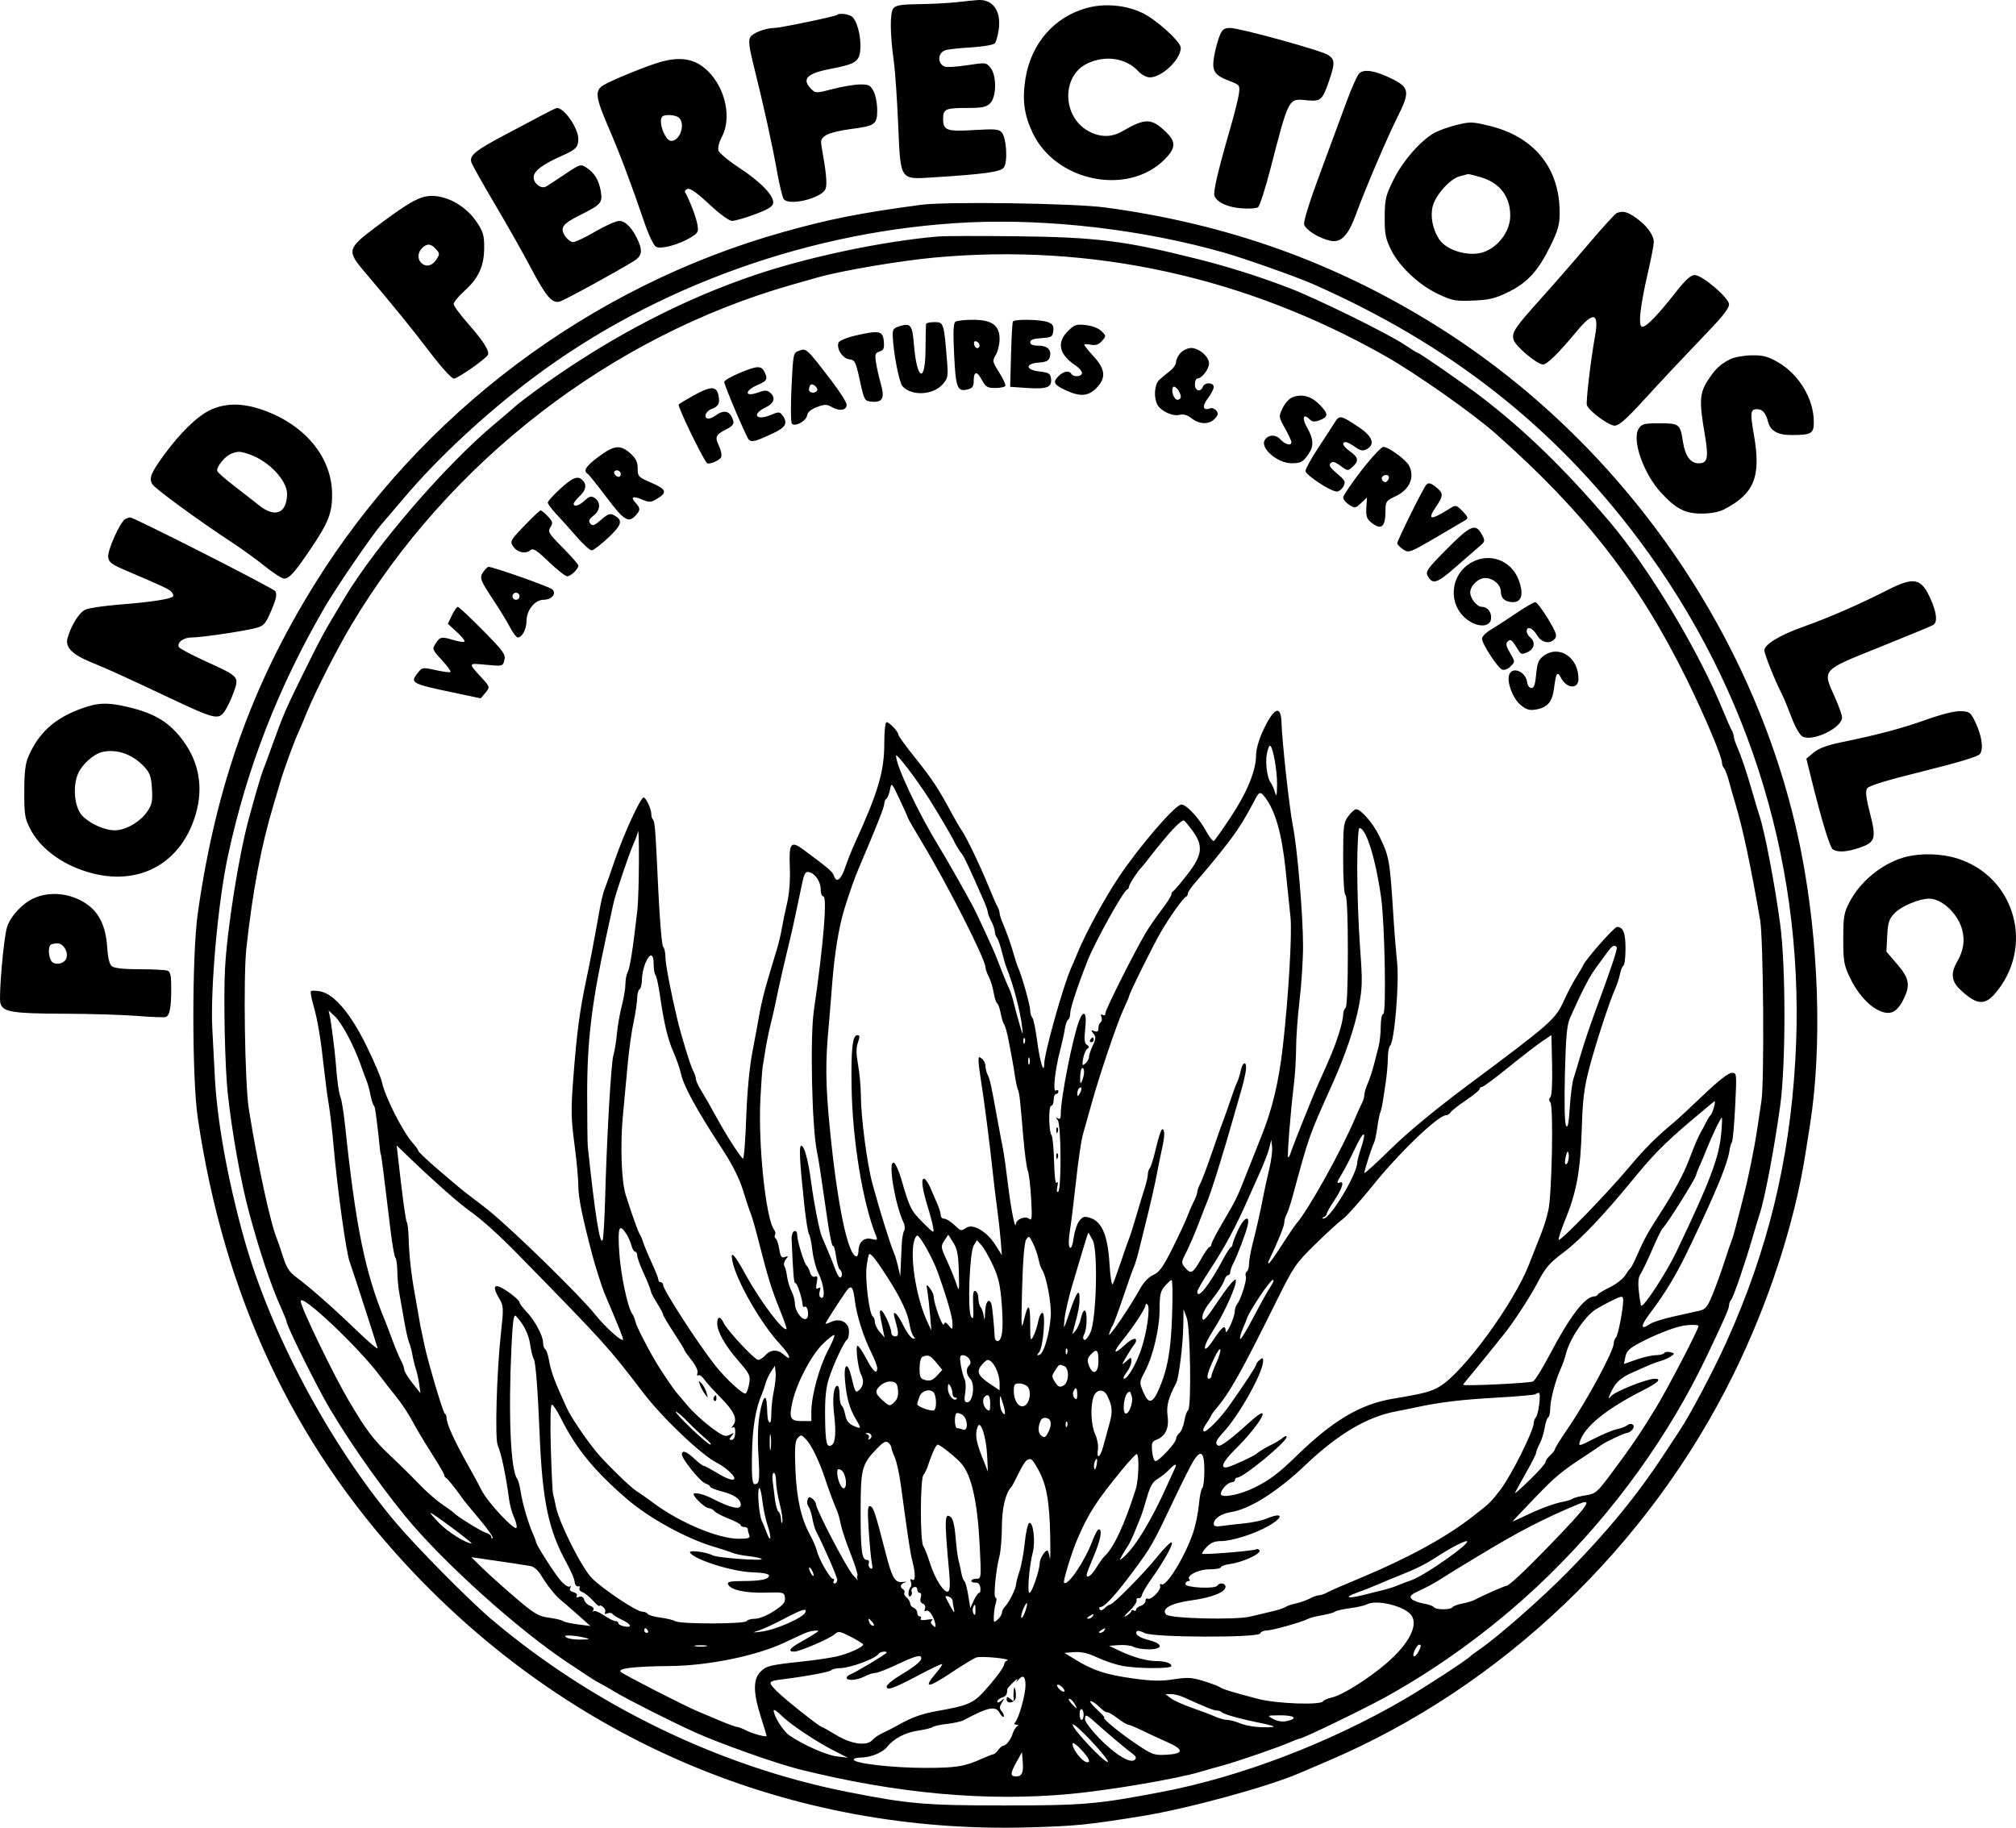 <svg width="450" height="408" viewBox="0 0 450 408" fill="none" xmlns="http://www.w3.org/2000/svg"><path fill-rule="evenodd" clip-rule="evenodd" d="M213.668.479c-1.878.211-5.689.411-8.471.445-4.004.049-5.207.242-5.776.927-.807.973-.767 5.652.101 11.909.288 2.075.72 8.366.961 13.981.545 12.708.292 12.328 7.889 11.848 11.49-.726 14.958-1.211 15.698-2.197.902-1.201.605-6.54-.434-7.792-.644-.776-1.453-.849-6.215-.566-6.165.367-6.904.091-6.904-2.579 0-2.126.542-2.356 5.558-2.356 3.196 0 4.085-.189 4.947-1.051 1.433-1.433 1.475-6.188.07-7.923-.961-1.187-1.06-1.198-5.171-.569-2.305.353-4.564.499-5.02.324-1.678-.644-1.646-2.986.05-3.654.483-.19 3.065-.479 5.737-.643 2.796-.171 5.082-.566 5.384-.93.288-.348.675-1.725.857-3.06.574-4.185-1.305-6.815-4.699-6.579-.631.044-2.684.253-4.562.464zm28.89 1.311c-7.299 2.022-12.41 7.935-13.668 15.815-.749 4.686-.287 8.096 1.64 12.114 5.21 10.861 21.228 14.072 29.406 5.894 2.525-2.525 2.607-3.948.35-6.124-3.274-3.159-4.606-3.178-9.84-.146-2.378 1.377-5.014 1.332-7.596-.13-5.777-3.273-5.891-12.256-.19-15.016 4.036-1.954 8.688-1.264 11.414 1.693.728.79 1.841 1.381 2.599 1.381 2.692 0 6.896-4.015 6.896-6.586 0-1.379-5.457-6.319-8.648-7.829-3.709-1.755-8.413-2.16-12.363-1.065zm-55.761 1.554c-.329.328-12.665 2.893-13.935 2.897-1.982.006-4.9 1.132-5.412 2.087-.385.719-.232 2.198.553 5.361 2.526 10.18 4.289 18.155 5.493 24.855.519 2.889 1.172 5.549 1.45 5.91 1.226 1.591 8.541-.216 9.336-2.307.389-1.025.142-3.685-.853-9.199-.3-1.656-.172-2.033.937-2.76.706-.462 3.102-1.072 5.326-1.354 5.649-.716 6.117-1.042 6.117-4.257 0-1.449-.361-3.332-.801-4.184-.697-1.348-1.09-1.549-3.021-1.541-1.22.005-3.951.459-6.068 1.009-3.792.985-3.866.984-4.859-.009-2.181-2.181-.955-3.468 4.247-4.459 5.7-1.086 6.531-1.632 6.73-4.418.212-2.984-.826-6.734-2.046-7.387-1.003-.537-2.767-.673-3.194-.246zm85.459 4.602c-.392.939-.938 2.944-1.212 4.454-.619 3.405-.064 4.348 3.315 5.639 2.374.907 2.434.984 2.192 2.84-.136 1.049-.999 4.508-1.918 7.686-2.764 9.569-3.875 14.31-3.55 15.157.555 1.446 2.898 2.533 5.993 2.778 1.671.133 3.344.033 3.718-.224.373-.256 1.593-3.992 2.709-8.301 4.265-16.448 4.024-15.994 8.287-15.585 3.025.29 3.393-.037 4.874-4.341 1.348-3.921 1.319-4.78-.199-5.775-1.556-1.02-19.771-6.036-21.916-6.036-1.285 0-1.712.318-2.293 1.708zM147.484 13.818c-3.055.848-11.307 4.219-12.927 5.28-1.807 1.185-1.603 2.676 1.28 9.364 2.553 5.923 4.949 12.27 8.024 21.266.958 2.802 2.061 5.09 2.59 5.373 1.106.593 5.171-.518 7.784-2.127 1.634-1.005 1.735-1.224 1.397-3.029-.302-1.614-1.794-5.479-2.728-7.07-.129-.218.135-.539.584-.712.543-.208 2.161.94 4.814 3.418 2.4 2.241 4.447 3.731 5.125 3.728.621-.003 2.901-.66 5.068-1.462 2.901-1.073 3.978-1.729 4.087-2.491.23-1.622-2.689-4.678-7.487-7.839-2.423-1.595-4.549-3.358-4.727-3.917-.185-.583.135-1.871.751-3.019 2.255-4.209.829-10.887-3.153-14.761-2.741-2.665-5.913-3.272-10.482-2.004zm155.905 2.578c-.445.445-1.699 3.247-2.786 6.226-1.087 2.98-3.734 10.131-5.88 15.893-2.33 6.252-3.792 10.921-3.626 11.582.309 1.228 3.357 3.117 5.896 3.654 2.352.497 3.969-1.202 5.724-6.012 2.087-5.722 6.883-16.954 9.272-21.718 2.745-5.472 2.603-6.482-1.177-8.373-3.776-1.89-6.351-2.325-7.423-1.252zm-182.488 9.365c-1.702.914-5.458 2.907-8.347 4.428-6.414 3.379-7.818 4.53-7.344 6.022.19.601 2.543 4.8 5.229 9.331 2.685 4.531 6.25 10.83 7.922 13.998 3.532 6.696 4.833 8.233 6.58 7.776 1.04-.272 13.157-6.902 16.64-9.105 1.611-1.019 1.857-2.09.969-4.215-1.191-2.853-2.878-4.681-4.318-4.681-.713 0-3.114 1.064-5.335 2.364-2.221 1.3-4.451 2.364-4.956 2.364-.505 0-1.321-.615-1.813-1.366-1.205-1.84-.588-2.697 3.359-4.668 4.686-2.34 5.027-2.725 4.627-5.235-.402-2.516-1.383-4.152-3.207-5.347-1.298-.851-1.415-.814-4.852 1.494-1.936 1.301-3.811 2.528-4.167 2.727-1.072.6-2.768-.664-2.768-2.063 0-1.418 1.972-2.9 6.547-4.919 2.873-1.268 3.413-1.839 3.425-3.626.016-2.378-3.114-6.939-4.763-6.939-.183 0-1.726.748-3.428 1.661zm26.934.265c-1.005 1.004.616 5.428 1.989 5.428 1.961 0 3.219-3.686 1.757-5.148-.674-.674-3.166-.861-3.746-.28zm176.928 1.964c-1.445.357-3.448 1.079-4.452 1.606-3.038 1.593-7.152 6.267-9.248 10.509-1.767 3.574-1.954 4.361-1.979 8.327-.023 3.729.184 4.812 1.394 7.285 1.843 3.769 6.281 7.934 10.612 9.96 3.118 1.459 3.819 1.587 7.765 1.419 3.619-.154 4.919-.471 7.848-1.914 4.274-2.105 6.658-4.725 9.395-10.325 1.692-3.465 2.039-4.722 2.039-7.391 0-10.013-5.736-17.033-15.873-19.422-3.848-.908-4.046-.909-7.501-.055zm.981 11.39c-2.148.623-5.246 4.089-5.932 6.638-.596 2.215-.032 5.168 1.406 7.363 1.733 2.645 6.996 4.088 10.208 2.799 3.284-1.318 5.681-4.722 5.681-8.068 0-4.243-2.322-7.285-6.509-8.529-1.436-.427-2.746-.754-2.91-.728-.164.026-1.039.262-1.944.524zM94.308 44.036c-2.065.655-4.693 2.333-10.513 6.715-6.207 4.672-6.365 5.256-2.626 9.672 6.874 8.118 10.77 12.913 14.819 18.241 2.571 3.382 4.819 5.848 5.332 5.848.834 0 6.941-4.257 7.572-5.277.479-.775-1.038-3.179-4.428-7.014-1.762-1.993-3.203-3.957-3.203-4.365 0-.407 1.097-1.732 2.437-2.942 3.148-2.843 4.365-5.518 4.38-9.629.01-2.776-.226-3.576-1.696-5.763-2.851-4.241-8.255-6.696-12.074-5.484zm111.219 1.69c-13.622 1.834-20.275 3.149-30.658 6.06-43.154 12.098-81.01 40.554-104.684 78.69-14 22.551-22.011 45.111-26.022 73.281-1.343 9.435-1.341 36.928.005 45.965 5.887 39.546 21.111 72.159 46.471 99.548 36.429 39.343 85.817 60.174 139.051 58.652 10.447-.299 13.166-.571 25.213-2.522 10.172-1.648 28.046-6.522 35.149-9.584.891-.384 3.747-1.605 6.347-2.714 38.794-16.535 71.63-47.851 90.576-86.382 7.794-15.852 13.56-33.533 16.017-49.118.137-.867.603-3.822 1.036-6.566 2.738-17.355 1.969-40.867-1.993-60.937-9.402-47.625-39.765-91.384-81.473-117.418-22.65-14.138-46.611-22.696-73.801-26.36-7.11-.958-35.496-1.369-41.233-.596zm155.353 1.834c-.359.145-3.195 3.259-6.303 6.919-3.108 3.661-7.836 9.083-10.505 12.05-5.982 6.649-6.646 7.635-6.237 9.264.36 1.435 5.248 5.566 6.585 5.566.921 0 3.451-2.493 7.595-7.486 3.652-4.401 4.949-4.066 4.034 1.041-.996 5.561-2.09 14.878-1.828 15.561.503 1.311 4.897 4.542 6.177 4.542.971 0 2.571-1.399 6.458-5.647 4.431-4.843 7.509-8.12 15.525-16.53 2.22-2.328 3.576-4.174 3.576-4.867 0-1.461-5.98-6.576-7.689-6.576-.859 0-2.037 1.071-4.186 3.808-4.001 5.095-6.562 7.748-7.479 7.748-1.001 0-.568-4.264 1.225-12.05.726-3.155 1.32-6.233 1.32-6.842 0-1.579-1.471-3.614-3.866-5.35-1.995-1.445-3.016-1.713-4.402-1.153zm-144.585 2.083c-34.879 1.637-70.1 14.219-97.438 34.807-10.654 8.024-21.301 17.947-28.805 26.848-2.069 2.453-4.189 4.935-4.711 5.515-2.027 2.253-10.221 14.199-12.895 18.802-10.35 17.814-17.362 35.854-21.586 55.535-2.239 10.43-3.972 29.968-3.448 38.865.128 2.171.362 6.666.521 9.989.477 10.007 2.861 23.267 6.563 36.509 5.875 21.017 18.919 45.516 33.564 63.038 4.546 5.439 16.591 17.641 21.605 21.888 22.637 19.169 50.86 32.88 79.316 38.53 13.757 2.733 17.502 3.058 35.193 3.058 17.684 0 20.732-.262 35.193-3.029 17.607-3.369 37.364-10.914 54.103-20.662 4.528-2.638 14.063-8.856 14.707-9.592.145-.165 1.09-.869 2.101-1.563 4.09-2.808 13.751-11.295 19.528-17.156 8.962-9.09 15.627-17.225 21.667-26.445 1.42-2.167 2.975-4.531 3.456-5.253 2.38-3.572 7.634-13.524 10.489-19.867 9.142-20.311 13.972-40.033 15.305-62.484 2.503-42.166-9.654-82.739-34.901-116.481-18.978-25.363-42.362-43.701-72.838-57.121-3.546-1.561-15.015-5.621-19.593-6.935-17.833-5.119-39.043-7.643-57.096-6.796zm-6.829 3.137c-12.292 1.048-28.884 4.533-40.905 8.593-15.81 5.339-31.26 13.312-46.29 23.89-2.927 2.06-6.873 5.033-7.353 5.54-.145.153-2.28 1.973-4.745 4.045-10.838 9.11-26.22 26.938-33.132 38.403-4.626 7.672-5.309 8.916-9.028 16.437-4.197 8.49-4.724 9.702-7.179 16.51-.937 2.601-1.899 5.201-2.138 5.779-.386.934-1.719 5.487-3.153 10.769-2.28 8.398-4.873 24.773-5.323 33.62-.34 6.69-.008 21.893.604 27.579.94 8.742 2.894 19.71 4.725 26.528 2.365 8.809 4.918 16.442 7.166 21.421.688 1.525 1.251 2.92 1.251 3.102 0 .76 4.441 9.916 8.108 16.715 3.853 7.142 11.764 18.659 18.322 26.672 8.432 10.302 25.385 25.56 36.602 32.943 1.878 1.236 4.005 2.645 4.727 3.133.722.487 1.668 1.05 2.101 1.251.434.201 1.97 1.081 3.415 1.955 2.803 1.698 12.656 6.674 17.859 9.02 5.72 2.58 18.126 6.979 23.374 8.289 21.662 5.406 41.743 7.229 60.406 5.484 8.951-.836 24.008-3.404 29.153-4.971.866-.264 2.994-.864 4.727-1.334 3.417-.927 12.642-4.109 15.312-5.282.911-.4 1.78-.727 1.932-.727.747 0 14.597-6.705 19.616-9.496 12.908-7.178 25.488-16.59 36.201-27.084 14.689-14.39 26.77-31.196 35.256-49.046 3.921-8.248 4.879-10.438 4.879-11.157 0-.394.206-.94.458-1.215.51-.555 3.016-7.844 4.777-13.894.63-2.167 1.346-4.531 1.59-5.253 1.128-3.343 3.277-14.676 4.583-24.165 1.278-9.284 1.265-31.265-.023-40.712-1.226-8.985-3.412-20.426-4.567-23.902-.24-.722-.948-3.086-1.573-5.253-1.362-4.726-2.492-8.084-3.471-10.323-.398-.91-.724-1.918-.724-2.24 0-.321-.23-.995-.512-1.496-.281-.502-1.088-2.331-1.792-4.064-5.495-13.53-16.586-32-25.534-42.52-9.797-11.518-18.826-20.294-28.479-27.681-3.942-3.015-13.889-9.909-14.298-9.909-.113 0-1.466-.841-3.008-1.868-3.649-2.431-19.341-10.148-25.39-12.486-6.679-2.582-13.733-4.818-20.748-6.576-16.299-4.086-22.565-4.865-40.709-5.064-8.089-.088-15.771-.069-17.071.042zM94.207 55.393c-.983.983-1.067 2.4-.195 3.272 1.02 1.02 2.433.728 3.366-.697.814-1.242.809-1.393-.069-2.364-1.133-1.252-2.002-1.311-3.102-.212zm114.471 2.091c-7.699.711-20.746 2.92-26.001 4.401-1.011.285-3.611 1.022-5.778 1.638-40.558 11.529-76.742 39.484-98.561 76.146-3.216 5.405-7.978 14.776-9.877 19.436-.765 1.878-1.614 3.888-1.887 4.466-.864 1.827-3.233 8.307-3.985 10.9-.398 1.372-1.097 3.736-1.552 5.253-2.742 9.128-4.634 19.127-6.04 31.913-.713 6.488-.347 30.37.553 35.984 1.973 12.322 4.819 25.472 6.253 28.892.243.578.87 2.421 1.395 4.095.729 2.322 1.412 3.38 2.883 4.465 3.08 2.27 8.255 6.829 13.538 11.926 2.694 2.599 4.795 4.372 4.668 3.939-.595-2.027-5.84-18.243-6.202-19.171-.813-2.085-2.763-16.122-3.651-26.266-.278-3.178-.748-7.197-1.043-8.931-.296-1.733-.755-5.161-1.02-7.617-.756-7.008-1.457-11.246-2.389-14.452-.474-1.628-.732-3.09-.574-3.248.158-.157 1.095-.135 2.082.05 3.079.578 6.747 4.899 10.302 12.135 1.704 3.467 3.266 7.131 3.471 8.142.658 3.231 4.688 11.165 6.936 13.653.65.719 1.182 1.471 1.182 1.671 0 .2 1.733 1.857 3.851 3.682 5.178 4.463 6.045 5.179 8.482 7.006 1.15.862 2.672 2.04 3.383 2.618 5.573 4.529 20.289 18.915 23.679 23.146 2.412 3.012 6.303 6.481 6.303 5.62 0-.403-.878-2.58-4.187-10.38-.511-1.203-2.056-6.071-2.669-8.405-2.245-8.553-3.124-12.865-3.124-15.327 0-1.604-.395-5.872-.876-9.486-.754-5.655-.792-7.678-.269-14.518.768-10.051 1.405-14.97 2.794-21.59 1.065-5.073 1.766-8.737 3.067-16.038.334-1.878.804-3.887 1.043-4.465.239-.578 1.297-3.577 2.351-6.664 2.009-5.886 5.771-14.089 6.458-14.082.52.005 1.715 2.577 1.715 3.69 0 .472.154 1.012.341 1.2.463.462.573 1.894 1.222 15.842.31 6.637.794 12.299 1.076 12.581.282.282.513 1.308.513 2.279 0 1.528 1.175 7.71 2.62 13.783.898 3.775 2.89 10.289 3.535 11.557.367.723.668 1.614.67 1.981.002.366.554 1.548 1.228 2.626.673 1.078 2.123 3.615 3.222 5.637 2.168 3.99 5.4 9.049 6.03 9.438.216.133.542-3.945.726-9.063.209-5.86.727-11.347 1.398-14.821.585-3.034 1.306-6.934 1.601-8.668.294-1.733 1.139-5.161 1.877-7.617.738-2.456 1.659-5.529 2.046-6.829.387-1.3.857-3.31 1.044-4.465.187-1.156.702-3.63 1.144-5.499.516-2.181.738-5.091.62-8.133-.21-5.395.231-5.949 3.07-3.853 5.461 4.033 6.485 4.906 6.757 5.763.549 1.731 1.586.993 2.535-1.805.514-1.517 1.476-3.94 2.138-5.385 5.203-11.357 6.589-16.036 6.589-22.24 0-2.729.218-4.813.505-4.813.637 0 2.647 2.129 2.647 2.805 0 .278 1.73 2.656 3.844 5.285 3.635 4.52 5.201 6.905 8.126 12.382.691 1.292 1.663 2.947 2.161 3.677 1.132 1.661 4.225 8.115 6.049 12.623.76 1.878 1.613 3.825 1.894 4.326.282.502.512 1.175.512 1.497 0 .321.316 1.329.701 2.24.96 2.264 1.911 4.973 2.518 7.171.279 1.011.715 2.311.968 2.889.868 1.98 2.642 8.319 2.642 9.439 0 .616.212 1.344.472 1.619.259.274.747 2.616 1.084 5.203.607 4.666 1.545 7.7 1.58 5.11.032-2.447 4.247-17.47 5.997-21.371.388-.867 1.033-2.384 1.433-3.372 1.716-4.241 5.932-12.008 9.113-16.787 4.67-7.014 12.708-16.35 14.078-16.35 1.103 0 3.92 3.011 5.453 5.828.762 1.4 1.568 2.433 1.791 2.295.223-.137 1.933-2.554 3.798-5.369 3.628-5.474 5.627-10.379 5.627-13.81 0-1.248.635-3.48 1.543-5.422 2.432-5.204 4.003-5.888 4.131-1.8.136 4.337 1.76 19.1 2.532 23.006 1.018 5.156 2.265 19.814 2.279 26.791.006 3.033-.34 8.47-.768 12.082-.428 3.611-.781 8.445-.783 10.742-.003 2.296-.239 6.079-.525 8.405-.706 5.733-1.498 15.738-1.268 15.993.104.113.332-.241.508-.788.606-1.886 5.097-13.084 6.403-15.966 2.691-5.942 3.409-7.696 4.383-10.706.55-1.699 1-3.635 1-4.303 0-.668.236-1.36.525-1.538.326-.202.525-4.986.525-12.608 0-7.622-.199-12.406-.525-12.608-.313-.193-.525-3.514-.525-8.195 0-7.271.087-7.987 1.149-9.424.632-.855 1.414-1.555 1.739-1.555 1.083 0 3.795 3.119 5.138 5.909 2.341 4.861 2.392 5.166 3.277 19.307.154 2.455.487 6.474.74 8.93.493 4.785-.58 17.638-1.555 18.613-.28.28-.508 1.538-.508 2.798 0 1.259-.237 3.871-.527 5.804-.73 4.87-.848 5.506-1.194 6.405-.166.433-.458 1.946-.648 3.36-.19 1.415-.529 2.952-.752 3.415-.526 1.085-2.132 6.106-2.132 6.662 0 .234 2.659-2.186 5.909-5.379 3.69-3.625 9.954-8.82 16.678-13.832 19.41-14.47 20.076-15.057 22.046-19.441.714-1.589 1.896-3.835 2.627-4.991.73-1.155 1.446-2.388 1.591-2.739.536-1.302 6.943-8.555 7.557-8.555 1.363 0 1.897 1.352 1.897 4.802 0 1.948-.206 3.668-.458 3.824-.251.155-.604 1.016-.783 1.911-.179.896-.662 2.379-1.074 3.295-1.309 2.914-4.436 12.514-5.847 17.95-1.085 4.186-1.413 6.907-1.61 13.395-.28 9.197-1.16 14.021-3.68 20.179-.949 2.318-1.603 4.338-1.454 4.487.378.379 10.723-10.284 15.521-15.998 3.66-4.358 6.166-6.872 10.185-10.215.849-.707 3.846-3.485 6.659-6.173 3.223-3.078 5.536-4.887 6.251-4.887 1.126 0 1.132.053.765 7.449-.202 4.098-.526 7.702-.719 8.011-.193.309-.417 1.035-.498 1.612-.442 3.163-2.821 8.975-8.845 21.605-2.992 6.273-5.357 10.236-8.975 15.036-2.175 2.884-2.137 3.836.091 2.313.57-.39 2.928-1.128 5.239-1.641 2.311-.513 4.911-1.095 5.778-1.294 1.343-.308 1.781-.871 2.967-3.811.765-1.898 1.912-5.075 2.548-7.06.636-1.985 1.35-4.082 1.585-4.66.234-.578.66-1.996.946-3.152.286-1.156.986-3.874 1.556-6.041 1.232-4.683 2.598-11.372 3.309-16.207.283-1.921.678-4.556.878-5.857.677-4.398.447-36.202-.293-40.449-2.215-12.726-3.857-20.406-5.615-26.266-.476-1.589-1.118-3.834-1.426-4.99-.308-1.156-.763-2.326-1.012-2.6-.249-.275-.453-.808-.453-1.186 0-1.367-3.891-10.581-7.94-18.803-10.601-21.523-22.713-37.09-42.526-54.651-5.124-4.541-17.78-13.445-24.648-17.339-31.26-17.726-65.616-25.245-100.589-22.014zm4.608 14.32c-.484.308-.562 2.136-.312 7.35.357 7.468.706 8.359 3.051 7.77 1.033-.26 1.32-.665 1.32-1.866 0-2.224.705-2.321 1.819-.252.845 1.569 1.235 1.807 2.96 1.807 1.093 0 2.112-.202 2.265-.449.152-.246-.449-1.593-1.335-2.991-1.547-2.438-1.579-2.601-.772-3.966.463-.783.841-2.375.841-3.538 0-3.058-1.724-4.293-5.98-4.283-1.767.005-3.502.192-3.857.418zm12.81-.032c-.132.217-.323 3.585-.425 7.486l-.184 7.092 3.888.263c4.345.294 5.498-.177 5.223-2.131-.155-1.096-.528-1.322-2.545-1.546-3.177-.353-3.308-1.77-.186-1.997 1.714-.125 2.242-.4 2.473-1.286.415-1.584-.54-2.495-2.614-2.495-1.197 0-1.774-.247-1.774-.759 0-.533.743-.807 2.495-.919 2.285-.146 2.509-.282 2.661-1.605.133-1.152-.113-1.55-1.216-1.97-1.609-.612-7.442-.71-7.796-.131zm-19.373.525c-.065.217-.124 2.735-.132 5.596-.021 7.821-1.933 7.11-2.586-.962-.351-4.341-.719-4.842-3.052-4.165-1.468.427-1.723.737-1.687 2.053.101 3.692 1.417 10.551 2.188 11.408 2.028 2.251 6.865 1.992 8.998-.481 1.167-1.354 1.226-1.722.9-5.674-.656-7.961-.725-8.167-2.741-8.167-.974 0-1.824.177-1.888.394zm31.658 1.601c-2.611 2.612-1.981 5.285 1.837 7.787.709.465 1.29 1.173 1.29 1.573 0 .833-1.875.993-2.364.202-.52-.841-1.753-.61-2.908.544-1.319 1.32-.983 1.916 1.791 3.176 3.124 1.419 4.863 1.281 6.673-.528 2.228-2.229 2.069-4.212-.566-7.071-1.156-1.254-2.101-2.425-2.101-2.602 0-.177.655-.191 1.456-.03 1.067.213 1.727-.007 2.462-.82.992-1.096.991-1.126-.084-2.201-.655-.655-2.046-1.198-3.487-1.36-2.15-.242-2.564-.104-3.999 1.331zm-47.4 1.001c-2.004.464-3.642 1.147-3.812 1.587-.512 1.336.912 3.545 2.397 3.718 1.263.147 1.441.502 2.365 4.728.977 4.465 1.036 4.572 2.615 4.727 2.434.238 2.983-.779 2.091-3.885-.407-1.417-.895-3.561-1.084-4.763-.304-1.925-.212-2.227.772-2.54.917-.29 1.089-.701.958-2.28-.195-2.336-1.048-2.51-6.302-1.293zm26.445 1.962c.1.482.418.864.707.848.78-.042.637-1.217-.182-1.489-.441-.147-.638.093-.525.641zm-39.007 1.412c-1.365.495-1.37.519-1.742 8.165-.218 4.485-.174 7.868.107 8.149.741.741 3.19-.607 3.371-1.855.104-.713.856-1.355 2.172-1.854 1.77-.672 2.181-.669 3.414.021 1.708.957 3.24.691 3.24-.562 0-.51-1.524-2.916-3.386-5.346-5.53-7.219-5.603-7.288-7.176-6.717zm85.15.459c-.578.578-1.051 1.506-1.051 2.063 0 .557-.649 1.498-1.444 2.09-.795.593-1.858 1.478-2.364 1.968-1.021.99-1.222 3.888-.378 5.464.78 1.458 3.416 2.679 4.952 2.293.895-.224 1.735.017 2.701.777 1.764 1.388 3.968 1.414 5.191.062.753-.832.814-1.195.306-1.808-.35-.421-.962-.641-1.36-.489-1.608.617-1.869-.447-.539-2.191.737-.966 1.34-2.127 1.34-2.579 0-1.06-2.033-1.089-2.436-.035-.497 1.294-1.766.917-1.766-.525 0-.722.236-1.313.525-1.313.992 0 2.626-2.102 2.626-3.376 0-1.527-2.236-3.453-4.01-3.453-.684 0-1.715.473-2.293 1.051zm122.65 1.439c-2.291 1.166-3.388 2.213-5.069 4.837-1.763 2.752-1.875 4.664-.678 11.6.971 5.629.742 6.814-1.318 6.814-1.819 0-3.015-1.647-3.5-4.822-.603-3.946-.808-4.108-5.199-4.108-3.477 0-3.994.131-4.673 1.182-1.586 2.453 1.046 10.026 4.959 14.272 3.395 3.683 5.384 4.706 9.134 4.697 2.059-.005 3.845-.349 5.031-.968 6.685-3.492 8.206-7.278 6.613-16.465-.898-5.188-.816-5.87.708-5.87 1.178 0 1.938.873 2.415 2.773.518 2.066 2.155 3.006 5.22 2.998 4.499-.012 5.005-.307 5.005-2.923 0-5.151-3.314-10.645-8.066-13.37-2.218-1.272-3.268-1.541-5.854-1.499-1.733.028-3.861.412-4.728.853zM164.95 83.317c-1.806.759-3.286 1.633-3.288 1.943-.006.706 4.733 11.882 5.422 12.789.584.766 1.527.538 5.482-1.329 2.854-1.347 3.342-2.279 2.091-3.991-.619-.846-.81-.853-2.65-.084-3.241 1.354-4.291-.176-1.148-1.675 1.969-.939 2.359-2.222 1.016-3.338-.67-.555-1.166-.558-2.666-.016-3.158 1.142-3.06-.451.11-1.775 1.912-.799 2.132-1.312 1.259-2.943-.708-1.322-1.654-1.252-5.628.417zm15.972 2.599c-.19.19-.346.661-.346 1.046 0 .782 1.354.959 1.802.234.358-.578-.981-1.756-1.456-1.281zm80.914.525c-.505.817.208 2.797 1.007 2.797.399 0 .726-.309.726-.688 0-1.036-1.367-2.701-1.733-2.11zm-106.998 1.83c-1.589.875-3.093 1.784-3.342 2.021-.333.316 5.087 11.573 6.288 13.061.379.47 2.907-.567 3.192-1.309.173-.451-.052-1.588-.5-2.527-.945-1.983-.737-2.464 1.585-3.654 1.832-.939 2.011-1.398 1.163-2.984-.643-1.201-1.948-1.283-3.365-.211-.561.424-1.329.771-1.707.771-1.184 0-.749-1.579.575-2.082 1.687-.641 2.033-1.32 1.624-3.184-.445-2.026-1.699-2.004-5.513.096zm133.549.459c-.65.261-1.592 1.334-2.092 2.384-.901 1.887-.894 1.94.526 4.482.79 1.415 1.436 2.809 1.436 3.098 0 .893-1.364.579-2.385-.549-1.099-1.215-2.765-1.178-3.552.079-1.118 1.785 2.846 5.203 6.018 5.189 2.025-.009 2.534-.291 3.757-2.079 1.197-1.749 1.119-3.347-.284-5.785-1.236-2.147-.955-3.412.446-2.01.666.666 1.117.713 2.352.247 1.864-.704 1.912-1.353.233-3.164-2.027-2.188-4.163-2.815-6.455-1.893zM46.895 91.548c-2.907 1.381-6.764 5.153-10.415 10.184-2.786 3.84-3.233 4.963-2.512 6.311.515.963 10.316 8.131 17.994 13.161 2.124 1.391 5.378 3.752 7.231 5.244 1.853 1.493 3.762 2.714 4.242 2.714 1.125 0 2.369-1.393 5.864-6.566 4.031-5.968 4.871-8.113 4.832-12.352-.077-8.4-6.375-15.795-16.143-18.956-4.228-1.368-7.848-1.283-11.094.26zM297.92 94.319c-.506.817-2.179 3.393-3.716 5.725-1.538 2.331-2.796 4.619-2.796 5.084 0 .907 5.627 4.598 7.011 4.598.457 0 1.109-.519 1.448-1.153.551-1.029.398-1.337-1.423-2.866-1.534-1.288-1.891-1.862-1.437-2.315.452-.453 1.003-.306 2.218.593 1.571 1.161 1.647 1.168 2.678.234 1.453-1.314 1.334-2.107-.515-3.424-1.594-1.135-2.054-2.101-1-2.101.317 0 1.256.484 2.087 1.076 1.203.857 1.73.961 2.577.506 1.987-1.063 1.332-2.878-1.784-4.947-4.022-2.67-4.289-2.721-5.348-1.011zm-164.289 7.615c-2.839 2.104-3.525 3.175-2.455 3.836.274.17 2.182 2.548 4.239 5.284 3.86 5.137 4.883 5.771 6.473 4.015 1.087-1.202 1.087-1.605-.004-2.81-1.215-1.343-.656-1.633 1.447-.749 1.577.663 1.949.652 3.215-.095 2.474-1.462 2.255-2.178-1.111-3.631-2.959-1.276-3.098-1.422-3.098-3.226 0-1.451-.38-2.227-1.637-3.351-2.222-1.986-3.599-1.844-7.069.727zm170.252 3.102c-2.239 2.9-4.07 5.608-4.07 6.019 0 .411.599 1.141 1.332 1.621 1.275.835 1.391.819 2.655-.368l1.322-1.243-.135 2.287c-.109 1.851.096 2.472 1.081 3.269 2.281 1.848 3.199 1.064 3.199-2.733 0-1.912.161-2.131 2.291-3.132 3.103-1.459 4.313-4.285 2.935-6.86-.709-1.325-4.602-4.154-5.698-4.141-.463.005-2.672 2.382-4.912 5.281zM51.564 101.31c-1.417.573-3.371 3.039-3.054 3.853.133.342 1.791 1.805 3.682 3.249 1.892 1.445 4.392 3.395 5.556 4.334 3.604 2.908 6.208 1.932 6.33-2.372.088-3.075-4.062-7.474-8.463-8.971-2.053-.698-2.526-.709-4.051-.093zm85.535 4.312c.325.974 1.456 1.135 1.456.208 0-.458-.374-.832-.832-.832-.457 0-.738.28-.624.624zm171.482.762c-.402.403.045 1.241.661 1.241.241 0 .574-.355.741-.788.299-.782-.738-1.116-1.402-.453zm-183.552 2.751c-1.516 1.382-2.758 2.757-2.758 3.055 0 .297.807 1.396 1.793 2.442.987 1.046 3.031 3.324 4.544 5.064 1.512 1.74 3.064 3.163 3.447 3.163s2.042-1.263 3.686-2.806c3.12-2.927 3.377-3.929 1.292-5.045-.875-.468-1.364-.294-2.855 1.015-1.5 1.317-1.901 1.458-2.408.847-.481-.58-.321-.959.764-1.813 1.538-1.21 1.6-3.028.135-3.946-.7-.44-1.166-.308-2.135.602-1.247 1.172-2.485 1.536-2.485.731 0-.239.591-.989 1.314-1.668 1.43-1.343 1.667-2.587.682-3.572-1.083-1.083-2.167-.665-5.016 1.931zm193.287-.848c-.778.963-6.422 12.367-6.422 12.975 0 .287.587.906 1.304 1.376 1.269.832 1.46.763 7.222-2.597 3.255-1.898 6.273-3.674 6.707-3.946.664-.416.56-.727-.661-1.979-1.326-1.36-1.549-1.423-2.627-.743-4.551 2.869-5.375 2.808-3.304-.244 1.582-2.333 1.649-2.974.42-4.03-1.539-1.322-2.091-1.491-2.639-.812zm-201.27 9.068c-3.125 3.255-3.251 3.486-2.518 4.597.903 1.366 2.745 1.785 3.843.874.635-.527 1.357-.075 4.128 2.586 1.847 1.774 3.697 3.225 4.11 3.225.808 0 2.491-1.616 2.491-2.392 0-.259-1.558-2.041-3.462-3.96-3.175-3.2-3.406-3.581-2.777-4.588.6-.96.529-1.265-.569-2.433-.69-.735-1.412-1.336-1.605-1.336-.193 0-1.831 1.543-3.641 3.427zm-89.159-1.438c-1.131.719-3.91 6.967-3.741 8.414.139 1.2.735 1.648 4.102 3.082 8.294 3.532 9.558 4.13 10.098 4.781.306.369.416.812.244.984-.559.559-5.209 1.258-11.725 1.762-3.505.271-7.011.783-7.79 1.138-1.393.635-3.165 3.449-3.995 6.344-.58 2.022.979 3.646 5.145 5.36 4.22 1.736 7.497 3.225 17.548 7.972 10.184 4.81 10.992 5.006 12.382 3.008.572-.822 1.48-2.739 2.017-4.259 1.228-3.48 1.25-3.456-6.321-6.908-3.174-1.447-5.855-2.885-5.959-3.195-.358-1.073 1.098-2.105 2.973-2.105 2.158 0 11.518-1.386 14.31-2.12 1.553-.407 2.07-.924 2.993-2.995 1.458-3.266 1.756-4.471 1.29-5.203-.428-.672-31.525-16.477-32.395-16.465-.305.005-.835.187-1.178.405zm295.115 6.596c-4.321 4.343-4.845 5.067-4.348 5.995 1.085 2.028 2.042 1.76 5.968-1.673 2.1-1.836 4.527-3.941 5.394-4.677 1.519-1.292 1.547-1.392.77-2.815-1.418-2.596-2.481-2.163-7.784 3.17zm5.547 2.99c-5.353 2.905-5.411 10.555-.102 13.418 2.153 1.16 4.146.829 4.367-.726.207-1.464-.74-2.729-2.045-2.729-1.075 0-2.592-1.878-2.592-3.21 0-1.486 1.797-3.225 3.332-3.225 1.762 0 3.497 1.487 3.497 2.997 0 1.534.972 2.388 2.721 2.388 1.967 0 2.433-1.882 1.24-5.007-1.648-4.316-6.388-6.093-10.418-3.906zm-220.653 2.144c-.928 1.325-.774 1.748 2.37 6.506 1.337 2.022 2.954 4.682 3.594 5.91.64 1.227 1.409 2.232 1.709 2.232.991 0 1.941-1.808 1.958-3.726.021-2.381 1.876-4.679 3.777-4.679 1.844 0 2.999-1.362 1.973-2.327-.633-.596-13.186-5.027-14.24-5.027-.199 0-.713.5-1.141 1.111zm313.254 4.154c-5.994 3.064-13.163 6.183-18.714 8.141-5.06 1.785-8.6 3.928-8.6 5.205 0 .893 2.378 6.851 3.894 9.756.377.722 1.332 3.03 2.121 5.13.847 2.247 1.873 4.049 2.499 4.384 2.274 1.218 8.82-1.943 8.82-4.259 0-.525-.721-2.561-1.601-4.524-2.806-6.253-3.107-5.917 10.005-11.175 6.211-2.491 11.589-4.72 11.95-4.953.959-.62.805-2.555-.431-5.441-2.183-5.091-3.725-5.443-9.943-2.264zm-306.758 1.301c0 .434.355.788.788.788.434 0 .788-.354.788-.788 0-.433-.354-.788-.788-.788-.433 0-.788.355-.788.788zm223.919 3.871c-2.075 1.407-4.613 3.053-5.64 3.66-1.027.605-1.867 1.475-1.867 1.932 0 1.156 3.506 6.527 4.513 6.914.472.181 1.273-.129 1.866-.722 1.035-1.036 1.034-1.047-.116-2.996-.898-1.523-1.014-2.095-.522-2.58.65-.64.977-.362 2.451 2.079.495.822.77.866 1.97.32 1.547-.705 1.835-2.264.606-3.285-.434-.36-.788-.979-.788-1.377 0-1.27 1.317-.778 2.28.852 1.028 1.741 2.923 2.114 4.021.791.536-.647.258-1.436-1.572-4.466-1.223-2.024-2.495-3.679-2.826-3.679-.332 0-2.301 1.151-4.376 2.557zm-237.443.382l-.9 1.888 2.002 1.835c1.1 1.008 1.865 1.97 1.699 2.135-.165.166-1.216.027-2.335-.308-2.804-.84-3.082-.792-4.064.708-.844 1.287-.813 1.371 1.349 3.717 1.216 1.32 2.09 2.521 1.942 2.669-.148.148-1.62-.032-3.272-.402-2.894-.648-3.037-.629-3.98.537-1.86 2.296-1.527 2.488 7.688 4.427l6.303 1.326.919-1.076c1.188-1.389 1.176-1.46-.528-3.326-3.286-3.6-3.32-3.471.821-3.086 3.712.345 3.723.342 4.074-1.059.315-1.254-.202-1.968-4.805-6.64-2.837-2.878-5.35-5.234-5.585-5.234-.236 0-.833.85-1.329 1.889zm243.602 9.118c-1.046.803-1.358 1.607-1.576 4.059-.2 2.247-.481 3.058-1.06 3.058-.445 0-.861-.571-.956-1.314-.309-2.406-3.383-3.626-4.027-1.599-.526 1.66.839 5.232 2.552 6.673 1.256 1.057 1.959 1.274 3.387 1.042 2.546-.413 3.675-1.659 4.051-4.469.512-3.839.743-4.216 1.597-2.602 1.293 2.443 3.902 2.587 3.902.215 0-4.867-4.423-7.713-7.87-5.063zm-326.471 11.76c-5.881 2.187-9.307 5.305-11.642 10.591-.702 1.588-.93 3.512-.936 7.879-.007 5.266.118 6.019 1.408 8.478 1.848 3.523 5.553 6.648 10.125 8.541 12.209 5.054 23.208.123 26.744-11.992 1.702-5.833.769-11.42-2.708-16.218-3.09-4.262-6.393-6.289-12.595-7.728-4.496-1.042-6.634-.95-10.396.449zm412.002 2.413c-5.528 1.97-10.792 3.366-19.219 5.1-2.964.61-4.841 1.318-5.955 2.249l-1.628 1.358 1.107 4.463c2.359 9.514 4.154 15.382 4.837 15.815 1.087.688 3.154.557 5.882-.372 3.583-1.221 3.841-2.049 2.394-7.664-.891-3.457-1.065-4.93-.66-5.582.383-.614 4.225-1.796 12.555-3.859 7.988-1.979 12.22-3.268 12.648-3.854.834-1.141.406-4.076-1.036-7.093-1.042-2.183-1.29-2.372-3.23-2.46-1.307-.059-4.216.659-7.695 1.899zm-147.225 7.652c-.378 2.012.079 5.418.858 6.402.271.342.693 1.288.937 2.101.363 1.209.452.907.489-1.658.046-3.192-.961-8.683-1.592-8.683-.191 0-.502.827-.692 1.838zm-260.043-.41c-1.808.439-4.279 2.635-5.237 4.654-1.329 2.801-.921 7.602.805 9.477 1.666 1.809 5.005 3.329 7.321 3.332 2.406.004 5.695-1.897 7.253-4.19 1.055-1.554 1.213-2.327 1.042-5.105-.169-2.752-.449-3.537-1.753-4.926-2.644-2.813-6.185-4.031-9.431-3.242zm177.281.802c-.015 2.214 4.918 12.687 9.507 20.186 1.802 2.944 5.94 10.223 7.818 13.753.601 1.13 4.228 8.966 4.777 10.321.234.578.932 2.351 1.549 3.94.618 1.589 1.338 3.295 1.598 3.792.261.496.718 1.915 1.016 3.152.298 1.237.891 3.431 1.318 4.876.754 2.549.77 2.564.551.525-.358-3.327-2.031-9.708-3.444-13.133-.238-.578-.726-2.232-1.084-3.677-.359-1.445-.853-2.851-1.099-3.126-.247-.274-.45-.865-.452-1.313-.002-.448-.356-1.491-.787-2.319-.432-.828-.785-1.737-.785-2.022 0-.284-.376-1.38-.836-2.435-2.906-6.666-4.554-10.198-4.942-10.586-.401-.4-1.541-2.267-1.925-3.152-.333-.768-3.855-6.726-5.429-9.185-2.903-4.535-7.346-10.336-7.351-9.597zm-1.364 7.631c-.192.945-.556 1.845-.808 2-.251.156-.457.642-.457 1.081 0 .761-1.611 4.839-5.679 14.374-.971 2.277-1.953 5.045-3.167 8.931-1.265 4.047-2.26 10.07-2.778 16.81-.299 3.9-.625 7.919-.724 8.93-.839 8.602-.79 13.565.238 23.902 1.679 16.885 4.048 28.104 5.933 28.104.219 0 .406-.532.416-1.182.028-1.992 1.239-3.121 2.902-2.703 1.284.322 1.408.248 1.048-.632-2.983-7.298-5.303-21.408-5.49-33.383-.132-8.419.212-11.479 1.291-11.479.56 0 .585.336.127 1.65-.42 1.205-.412 2.53.028 4.919.331 1.799.613 4.898.625 6.887.032 4.927 1.382 15.244 2.57 19.639 1.596 5.903 4.027 13.727 4.814 15.496.257.578.681 1.997.942 3.152l.475 2.101.107-2.363c.058-1.301.157-3.44.218-4.753.062-1.314.302-2.696.534-3.071.232-.375.178-1.191-.119-1.813-1.928-4.04-3.541-13.833-2.205-13.388.379.126 1.131 1.753 1.671 3.616 1.891 6.525 2.165 7.084 4.771 9.69 2.581 2.583 2.62 2.6 2.341 1.051-.156-.867-.686-2.876-1.177-4.465-1.223-3.953-1.545-6.304-.864-6.304.306 0 .943.887 1.414 1.97.471 1.084 1.191 2.746 1.6 3.695.41.949.744 2.072.744 2.495 0 .424.343.77.761.77.419 0 1.399.591 2.178 1.314 1.648 1.527 1.513 1.494 2.809.685 1.494-.934 4.544.869 6.394 3.78l1.502 2.364-.275-3.415c-.151-1.878-.508-5.069-.792-7.092-.285-2.022-.741-5.804-1.013-8.405-.603-5.746-1.962-16.283-2.608-20.224-.261-1.589-.492-3.451-.513-4.136-.032-1.05.086-1.143.75-.592.433.36.788 1.113.788 1.674 0 .562.228 1.448.507 1.969.494.924.748 2.104 2.324 10.803.418 2.311.913 4.912 1.098 5.778.185.867.664 4.295 1.064 7.618.671 5.574 1.654 10.586 1.781 9.08.092-1.088 2.11-1.892 2.966-1.181.636.528.702-.132.451-4.561-.162-2.847-.5-5.65-.753-6.228-.253-.578-.718-4.123-1.034-7.879-.717-8.514-.805-9.271-1.191-10.244-.172-.433-.452-1.734-.622-2.889-.17-1.156-.422-2.693-.559-3.415-.137-.722-.515-2.732-.84-4.465-.326-1.734-.779-3.388-1.007-3.677-.228-.289-.581-1.414-.784-2.501-.203-1.087-.558-2.093-.789-2.236-.231-.142-.583-1.223-.782-2.401-.198-1.177-.691-2.772-1.093-3.543-.402-.771-.732-1.707-.734-2.08-.009-1.824-8.462-18.464-14.257-28.065-1.694-2.807-3.08-5.212-3.08-5.343 0-.132-.819-1.972-1.819-4.089-1.813-3.837-1.82-3.844-2.169-2.131zm81.524 2.09c-3.002 5.738-4.543 8.006-9.702 14.274-1.053 1.278-2.681 3.197-3.62 4.266-.939 1.069-1.707 2.19-1.707 2.492 0 .302-.177.628-.394.725-.662.293-3.433 4.169-5.567 7.783-1.752 2.968-7.171 13.914-7.171 14.486 0 .111-.575 1.45-1.278 2.975-1.451 3.15-5.408 14.878-7.138 21.158-.636 2.312-1.467 5.267-1.847 6.567-.38 1.3-1.07 5.91-1.534 10.244-.464 4.333-1.084 9.392-1.379 11.24-.337 2.112-.351 3.546-.039 3.858.312.312.633-.5.865-2.183.203-1.473.777-3.183 1.277-3.8.766-.946 1.15-1.042 2.445-.615 2.594.856 3.886 3.935 4.266 10.163.179 2.95.506 5.015.73 4.615.222-.398 1.031-2.607 1.797-4.909.767-2.303 1.594-4.659 1.84-5.237.245-.577.96-2.823 1.588-4.99.628-2.167 1.472-4.953 1.875-6.191.404-1.238.734-2.668.734-3.178 0-.51.205-1.152.456-1.426.251-.275.877-2.331 1.392-4.571.514-2.239 1.137-4.071 1.382-4.071.589 0 .566 1.567-.065 4.327-.281 1.232-.752 3.54-1.047 5.129-.53 2.857-1.476 7.001-2.88 12.608-.398 1.589-.984 3.953-1.303 5.253-.319 1.3-.793 2.836-1.054 3.414-.26.578-1.35 3.651-2.421 6.829-1.072 3.178-2.126 6.015-2.342 6.304-.216.289-.562 1.116-.767 1.839-.394 1.385 4.61-5.918 6.876-10.036.836-1.518 1.951-2.691 2.997-3.152 1.342-.591 2.175-1.754 4.292-5.986 1.444-2.89 2.932-6.081 3.305-7.092.374-1.011 1.024-2.508 1.445-3.326.42-.818.766-1.763.768-2.101.002-.338.318-1.217.702-1.953.384-.737 1.581-3.928 2.659-7.092 1.078-3.164 2.157-6.225 2.398-6.803.241-.578.953-2.588 1.583-4.466.629-1.878 1.331-3.777 1.56-4.219.229-.443.583-1.566.787-2.496.533-2.426 1.541-2.17 1.103.28-.195 1.084-.569 2.679-.832 3.546-.264.867-.977 3.349-1.586 5.516-2.428 8.653-5.334 17.954-6.317 20.225-.251.578-.946 2.35-1.544 3.94-1.115 2.959-2.222 5.502-3.459 7.951-.615 1.218-.579 1.523.306 2.543 1.246 1.437 1.696 1.17 3.536-2.108.806-1.434 1.642-2.607 1.859-2.607.216-.001.393-.264.393-.585 0-.321 1.136-2.507 2.523-4.859 2.959-5.012 3.268-5.646 5.296-10.842.846-2.167 2.347-5.949 3.336-8.405 2.468-6.131 3.904-12.16 4.817-20.224 1.249-11.034 2.076-25.06 1.691-28.683-.197-1.849-.683-6.553-1.08-10.453-.834-8.192-2.326-13.422-4.682-16.417-.971-1.234-1.238-1.167-2.124.526zm-18.541 6.902c-1.209 1.333-3.203 3.722-4.429 5.311-1.227 1.589-2.365 3.008-2.529 3.152-.688.606-2.662 3.674-2.662 4.138 0 .276-.198.581-.44.678-.863.344-7.225 11.808-8.841 15.934-2.328 5.941-3.851 10.603-3.851 11.791 0 .559-.21 1.147-.467 1.306-.257.159-.579 1.059-.715 2.001s-.616 3.131-1.067 4.864c-1.148 4.412-1.677 9.409-.948 8.958.314-.193.571-.102.571.204s-.236.557-.525.557c-.289 0-.526.591-.526 1.313s-.248 1.313-.552 1.313c-.643 0-.574 5.745.08 6.592.233.302.483 2.958.555 5.9.079 3.249.311 5.096.591 4.703.284-.398.336-.074.136.841-.197.899-.126 1.365.179 1.176.769-.475.685-15.041-.092-16.003-.502-.621-.495-.701.034-.383.478.288.664-.019.655-1.081-.029-3.413 2.721-17.308 4.114-20.788 1.043-2.607 1.735-1.701 1.344 1.762-.28 2.468-.195 3.315.367 3.678.552.355.577.57.103.878-.346.224-.77 1.207-.941 2.184-.275 1.557-.214 1.693.496 1.104.446-.37.81-1.021.81-1.448 0-.427.383-1.581.85-2.566.723-1.523.742-1.922.131-2.673-.628-.772-.602-.839.201-.538.675.253.92.077.92-.659 0-.552.225-1.143.502-1.313.276-.171.354-.696.173-1.168-.22-.573-.125-.731.286-.478.368.228.614.054.614-.432 0-.772 6.36-13.431 8.999-17.91.684-1.162 2.249-3.428 3.476-5.038 1.228-1.609 2.233-3.18 2.233-3.491 0-.311.178-.644.395-.74.217-.096 1.636-1.766 3.152-3.71 3.374-4.327 3.632-6.392 1.215-9.729-.848-1.171-1.734-2.237-1.97-2.37s-1.418.849-2.627 2.18zm41.323 8.595c-.004 4.983.278 12.878.625 17.544.569 7.62.538 8.974-.298 13.326-.856 4.446-3.021 10.831-5.695 16.794-5.586 12.456-5.211 11.397-9.129 25.748-.434 1.589-1.012 3.3-1.284 3.802-.271.501-.494 1.283-.494 1.736 0 .798-1.367 4.176-3.552 8.777-.103.217-.06.394.095.394.156 0 1.456-1.832 2.889-4.071 1.434-2.239 2.892-4.394 3.24-4.788 2.713-3.072 10.298-16.73 13.313-23.973.481-1.156 1.099-2.512 1.374-3.013.275-.502.5-1.294.5-1.759 0-.466.33-1.593.735-2.503.404-.91 1.009-2.719 1.345-4.019.335-1.3.826-3.192 1.091-4.203.264-1.011.486-3.079.493-4.596.008-1.549.252-2.758.559-2.758.71 0 .34-20.206-.477-26.003-1.23-8.731-3.347-15.497-4.849-15.497-.262 0-.476 4.039-.481 9.062zm-160.61-8.091c-.063.39-.449 1.454-.858 2.364-1.076 2.398-4.095 11.323-4.556 13.475-.217 1.011-.888 4.084-1.491 6.829-3.359 15.28-4.386 23.695-4.375 35.853.005 5.706.066 10.907.134 11.557 1.612 15.268 2.739 22.346 3.326 20.881.174-.433.415-4.452.537-8.93.379-13.935 1.331-30.528 1.85-32.243.273-.902.627-3.075.788-4.829.161-1.754.655-4.581 1.099-6.283.443-1.702.805-3.875.805-4.829 0-.955.228-2.146.505-2.648.508-.918 1.207-5.411 2.162-13.913.416-3.699.484-19.833.074-17.284zm283.398 5.378c-5.169 1.218-10.345 5.289-12.88 10.13-1.268 2.422-1.412 3.254-1.421 8.211-.008 4.855.154 5.864 1.356 8.429 1.708 3.643 4.116 6.42 6.58 7.59 2.463 1.169 3.978.521 5.426-2.319 1.672-3.277 1.417-4.809-1.334-8.01l-2.406-2.801.19-3.528c.162-3.019.405-3.753 1.677-5.081 1.461-1.525 5.485-3.211 7.666-3.211 2.867 0 6.415 3.316 7.379 6.897.658 2.443.304 4.711-1.12 7.185-1.485 2.582-1.284 4.354.708 6.24 3.507 3.32 5.381 3.569 7.626 1.012 9.098-10.363 4.719-26.257-8.354-30.327-3.328-1.035-7.762-1.202-11.093-.417zm-246.739 6.192c-.352 1.626-.955 4.492-1.341 6.37-.385 1.878-1.048 4.833-1.474 6.567-1.1 4.482-2.379 10.089-2.966 13.012-.277 1.379-.841 3.861-1.253 5.516-.412 1.655-.926 4.192-1.142 5.636-.215 1.445-.481 3.1-.59 3.677-.109.578-.338 3.819-.51 7.204-.517 10.216 1.239 26.848 3.078 29.151.278.349.364.865.19 1.146-.175.282-.107.642.148.8.256.158.615 1.229.8 2.382.273 1.71.503 2.032 1.25 1.752.794-.297.822-.228.215.52-.386.475-.534 1.135-.329 1.467.205.332.483 1.42.618 2.417.134.998.576 2.45.981 3.228.406.778.745 2.005.753 2.728.021 1.837 1.84 4.134 2.642 3.336.642-.64.185-3.002-.499-2.579-.22.136-.407-.038-.416-.387-.033-1.364-1.28-5.117-1.629-4.903-.316.194-.512-2.133-.831-9.862-.035-.839.233-1.627.593-1.751.392-.135.657.228.657.9 0 1.323 1.593 6.459 2.121 6.841.2.144.535.811.745 1.482.231.741.664 1.111 1.103.943.557-.214.648.098.396 1.357-.248 1.239-.167 1.535.337 1.224.484-.3.571-.12.323.662-.187.59-.094 1.224.206 1.41 1.139.704.804-2.861-.511-5.441-.533-1.045-1.133-3.318-1.334-5.052-.2-1.734-.544-3.388-.765-3.677-.221-.289-.692-3.244-1.046-6.567-1.036-9.701-1.211-13.133-.668-13.133.687 0 1.534 3.126 2.208 8.143.653 4.86 1.769 10.564 2.365 12.082.226.578.827 1.996 1.335 3.152.507 1.156 1.238 2.988 1.624 4.071.386 1.084.89 1.97 1.121 1.97.577 0 .531-1.445-.056-1.808-.262-.162-.641-1.491-.842-2.954-.201-1.463-.518-2.507-.705-2.32-.186.186-.756-2.576-1.265-6.139-1.373-9.614-1.912-13.131-2.281-14.883-1.132-5.383-1.572-25.454-.691-31.519 2.155-14.83 3.031-25.478 2.095-25.478-.309 0-.562-.657-.562-1.459 0-1.76-1.174-3.567-2.551-3.927-.856-.223-1.103.18-1.647 2.693zM7.495 200.534c-2.528 1.149-5.198 4.055-5.938 6.461-.747 2.43-1.872 15.338-1.474 16.921.498 1.984 2.651 2.344 14.246 2.376 5.778.015 13.105.238 16.283.493 3.178.255 6.05.362 6.383.238.884-.328 1.219-2.039 1.226-6.268.006-2.942-.172-3.821-.824-4.071-.457-.176-3.248-.319-6.203-.319-3.504 0-5.661-.229-6.203-.657-.566-.447-.908-1.832-1.072-4.334-.283-4.327-1.656-7.38-4.172-9.279-3.545-2.676-8.428-3.298-12.252-1.561zm3.769 10.403c-.638.637-.363 3.187.412 3.831.906.752 2.696.297 3.114-.792.537-1.401-.599-3.39-1.938-3.39-.681 0-1.396.158-1.588.351zm347.584 1.541c-.546.752-1.717 2.347-2.601 3.546-1.46 1.977-3.176 5.293-5.75 11.11-.753 1.703-.979 4.104-1.189 12.661-.157 6.425-.058 10.921.256 11.48.377.674.598-.391.828-3.994.173-2.702.547-5.622.83-6.489.284-.867 1.032-3.349 1.663-5.516s1.976-6.185 2.989-8.93c3.949-10.699 5.271-14.659 4.989-14.941-.548-.548-1.02-.296-2.015 1.073zm-214.805 2.557c-.418 1.001-.761 2.643-.761 3.646 0 1.003-.236 1.97-.525 2.149-.289.179-.53 1.079-.534 2.001-.006.922-.367 3.331-.803 5.353-.437 2.023-1.018 6.16-1.293 9.193-.273 3.034-.759 8.235-1.079 11.557-.63 6.553-.346 14.766.617 17.797 1.426 4.491 2.764 8.244 3.113 8.732.207.289.557 1.114.778 1.834.221.719 1.078 2.767 1.903 4.55s1.5 3.499 1.5 3.813c0 .314.236.572.525.572.289 0 .526.265.526.588 0 1.068 7.633 12.886 11.543 17.87 2.457 3.132 6.469 6.814 6.927 6.356.262-.263.611-1.302.775-2.31.266-1.64.018-2.152-2.357-4.866-3.04-3.474-4.807-6.585-4.807-8.461 0-1.619.707-1.676 1.429-.116.775 1.678 6.937 8.274 7.728 8.274.363 0 1.088-.473 1.611-1.05 1.157-1.279 2.74-1.349 4.032-.179 2.03 1.838 1.488.123-.692-2.19-4.226-4.483-9.788-14.138-10.703-18.578-.544-2.639.377-1.709 2.933 2.957 3.241 5.915 8.467 12.857 9.134 12.132.093-.101-.618-2.13-1.58-4.509-1.811-4.478-2.556-6.907-4.719-15.374-.702-2.745-1.486-5.463-1.744-6.041-.258-.578-1.005-2.824-1.66-4.991-.777-2.57-2.322-5.674-4.444-8.93-6.111-9.371-8.829-14.345-9.471-17.335-.217-1.012-.943-3.084-1.615-4.606-1.294-2.934-2.085-6.265-3.044-12.821-.324-2.216-.767-4.206-.984-4.421-.216-.215-.393-1.297-.393-2.405 0-2.506-.862-2.595-1.866-.191zm-70.414 11.836c.282 1.261 1.15 8.065 1.306 10.244.286 3.966.702 6.979 1.089 7.88.248.577.701 3.414 1.007 6.303 2.404 22.754 4.48 32.878 8.943 43.601.241.578.959 2.469 1.597 4.203.638 1.734 1.497 3.779 1.909 4.546.412.767.751 1.713.754 2.101.003.389.818 1.73 1.812 2.98l1.807 2.273-.279-2.01c-.154-1.106-.482-2.601-.729-3.324-.246-.722-.595-2.14-.775-3.151-.179-1.012-.527-2.312-.774-2.89-.246-.578-.725-2.705-1.064-4.728-.339-2.022-.819-4.74-1.066-6.041-.247-1.3-.464-3.565-.481-5.034-.017-1.469-.208-2.846-.425-3.061-.217-.216-.698-2.915-1.068-5.998-1.581-13.143-2.098-17.163-2.206-17.163-.063 0-.194-.945-.291-2.101-.142-1.685-.785-6.923-1-8.143-.026-.144-.192-.499-.371-.788-.178-.288-.484-1.352-.679-2.363-.195-1.012-.553-2.312-.794-2.89-.242-.578-.854-2.232-1.36-3.677-1.471-4.196-4.218-9.345-5.746-10.769l-1.409-1.313.294 1.313zm270.569 5.599c-1.156.776-4.524 3.379-7.484 5.786-2.961 2.406-5.621 4.375-5.909 4.375-.29 0-.527.207-.527.461s-1.359 1.377-3.02 2.495c-1.661 1.119-3.209 2.33-3.441 2.691-.231.361-.679.656-.996.656-1.782 0-10.511 8.379-16.531 15.869-2.719 3.382-5.685 6.692-6.591 7.354-.906.662-3.693 3.214-6.194 5.67-4.288 4.212-4.775 4.927-8.576 12.607-7.939 16.038-10.495 20.575-13.633 24.205-.394.455-.872 1.164-1.062 1.576-.191.411-.719 1.257-1.173 1.88-.456.624-.61 1.266-.343 1.43.495.306 3.701-2.935 5.666-5.729 3.572-5.079 5.994-8.774 5.994-9.147 0-.236.354-.722.788-1.082.647-.537.787-.496.787.227 0 2.562-5.277 12.02-8.903 15.959-1.667 1.81-1.92 2.467-1.139 2.949.504.312 2.864-1.449 7.053-5.261 5.443-4.954 2.547.369-3.395 6.239-2.773 2.74-3.361 4.366-1.363 3.77 1.317-.393 5.762-2.46 6.172-2.87.436-.437 2.282-1.546 3.676-2.207.723-.343 1.728-.968 2.233-1.391.505-.422.919-.529.919-.237 0 1.119-9.653 9.088-11.008 9.088-.301 0-.548.236-.548.525 0 .289-.318.526-.706.526-.868 0-2.445 1.675-2.445 2.596 0 1.021 4.242.229 7.515-1.404 3.387-1.691 5.401-3.203 9.237-6.937 8.347-8.125 14.377-11.699 21.82-12.931 6.742-1.117 8.457-1.574 10.401-2.776 5.342-3.302 16.426-18.487 19.811-27.14.678-1.734 1.517-3.861 1.864-4.728 1.485-3.71 1.871-4.869 2.454-7.354.804-3.433 1.19-23.256.469-24.124-.358-.432-.36-.817-.005-1.173.316-.316.47-3.212.382-7.191l-.148-6.663-2.101 1.411zm-115.781-.039c.026.612.15.736.318.317.151-.379.133-.832-.042-1.007-.174-.174-.298.136-.276.69zm14.929-.307c-.179.289-.074.526.232.526.305 0 .556-.237.556-.526 0-.289-.104-.525-.232-.525-.127 0-.377.236-.556.525zm-13.837 4.728c0 .722.12 1.018.265.657.146-.361.146-.952 0-1.314-.145-.36-.265-.065-.265.657zm11.601 3.546c-.033 1.532.057 1.736.403.919.589-1.388.63-2.889.08-2.889-.242 0-.459.887-.483 1.97zm-.303 2.583c-.192.192-.343.724-.334 1.182.013.683.116.66.573-.127.566-.973.402-1.696-.239-1.055zm136.377 7.436c-5.729 4.878-8.187 7.377-12.763 12.972-6.277 7.675-11.695 13.386-15.194 16.014-3.459 2.598-4.21 3.469-6.116 7.091-1.575 2.992-4.959 8.204-7.163 11.032-1.484 1.904-6.928 8.604-8.427 10.371-.506.597-.92 1.143-.92 1.216 0 .358 14.902-.349 15.6-.74.444-.248 2.07-2.855 3.614-5.793 4.634-8.816 7.989-13.196 10.107-13.196.293 0 .611-.177.707-.394.097-.217 1.306-.947 2.688-1.622 1.382-.676 2.913-1.857 3.402-2.627.489-.769 1.042-1.517 1.229-1.661.186-.145.851-1.445 1.478-2.889 1.485-3.424 2.383-5.058 5.05-9.193 3.224-4.999 5.288-8.817 6.531-12.083 1.327-3.485 2.087-5.253 2.711-6.303.258-.434.758-1.379 1.111-2.102.353-.722.805-1.434 1.004-1.581.386-.284 1.218-3.172.898-3.111-.104.02-2.599 2.089-5.547 4.599zm5.757 1.558c-.647 1.362-1.548 3.421-2.003 4.576-.453 1.156-1.165 2.847-1.58 3.757-.415.91-.755 1.793-.755 1.961 0 .659-6.702 11.331-7.479 11.909-.215.16-1.252 2.287-2.306 4.728-1.053 2.44-2.233 4.898-2.623 5.461-.498.721-.611 1.891-.38 3.94.18 1.604.415 3.016.522 3.14.474.544 5.615-7.322 7.871-12.044 7.503-15.702 9.488-20.946 9.995-26.397.182-1.95.237-3.537.123-3.526-.114.011-.737 1.134-1.385 2.495zm-147.17.418c.025.612.15.736.317.317.152-.379.133-.832-.041-1.007-.174-.174-.298.136-.276.69zm66.683 3.999c-.993 2.11-2.373 4.758-3.067 5.884-1.007 1.636-1.085 1.98-.383 1.711 1.197-.46.644 1.283-1.359 4.279-.83 1.242-1.509 2.464-1.509 2.714s-.296.574-.657.721c-.45.181-.464.277-.044.306 1.481.1 7.529-9.98 7.529-12.547 0-.336.378-1.766.84-3.179 1.346-4.115.609-4.054-1.35.111zm-19.141-.114c-.245 1.005-1.199 3.487-2.12 5.516-.92 2.028-2.244 4.988-2.939 6.577-2.32 5.297-4.997 10.254-8.017 14.84-1.645 2.498-2.991 4.791-2.991 5.095 0 1.968 2.637-1.347 5.829-7.327.694-1.301 1.439-2.443 1.656-2.539.217-.097.394-.402.394-.679s.532-1.67 1.182-3.097c1.296-2.845 2.732-3.61 2.199-1.171-.366 1.672-2.233 6.619-3.222 8.536-.373.723-.679 1.609-.681 1.97-.002.362-.212.657-.467.657s-.603.414-.773.919c-.4 1.19-1.246 2.501-3.396 5.255-1.073 1.375-1.678 2.688-1.575 3.414.133.939.866.135 3.573-3.924 1.872-2.807 3.6-4.909 3.839-4.67.574.574-2.437 7.396-4.993 11.311-1.117 1.711-1.956 3.484-1.864 3.94.106.526.828-.177 1.982-1.93 1.904-2.893 2.594-3.37 2.659-1.839.051 1.195 1.972-2.946 2.023-4.36.022-.593.237-1.302.478-1.576.829-.944 2.287-5.524 1.997-6.278-.159-.415-.063-.894.214-1.064.276-.171.502-.931.502-1.69 0-.758.334-2.695.744-4.303 1.025-4.03 1.854-7.712 2.411-10.708.259-1.393.856-4.122 1.329-6.067.472-1.943.772-4.232.666-5.085l-.192-1.551-.447 1.828zm-194.482 1.948c1.004 8.986 1.704 14.155 1.977 14.61.173.289.353 1.826.399 3.415.119 4.076.555 8.04 1.386 12.607.394 2.167.827 4.649.962 5.516.135.867.384 2.167.552 2.889.169.723.446 2.023.615 2.89.648 3.32 4.175 15.242 4.559 15.409.222.096.403.533.403.971 0 1.283 1.724 5.085 4.72 10.411 1.139 2.022 2.566 4.659 3.174 5.859 1.328 2.626 7.424 9.111 7.724 8.217.116-.349-.147-1.413-.587-2.364-.439-.952-.935-2.795-1.102-4.095-.648-5.023-1.759-10.298-2.511-11.923-.658-1.42-.239-16.297.702-24.916.649-5.945.636-6.159-.48-8.051-1.329-2.252-1.099-3.107.598-2.222 1.701.888 4.045 2.799 4.045 3.298 0 .234.686 1.146 1.523 2.026 1.893 1.99 3.73 5.41 3.73 6.947 0 .637.216 1.292.479 1.455.264.163.645 1.276.848 2.473.426 2.524 1.226 4.675 3.933 10.574.958 2.086 3.79 6.319 6.499 9.713 1.795 2.249 7.638 7.996 8.989 8.841.867.542 2.567 1.733 3.779 2.646 5.841 4.399 14.54 8.069 19.129 8.069 2.228 0 2.626-.14 2.361-.831-.175-.457-.319-1.048-.319-1.313 0-.265-.354-.482-.788-.482-.433 0-.788-.185-.788-.41 0-.226-1.201-.875-2.67-1.445-1.469-.569-2.916-1.33-3.216-1.691-.3-.361-.86-.657-1.245-.657-.78 0-3.374-2.413-3.374-3.139 0-.494 2.267.026 3.975.91 4.228 2.188 6.53 2.71 6.53 1.478 0-1.258-1.415-2.263-4.187-2.973-1.452-.372-2.641-.853-2.641-1.068 0-.215-.479-.542-1.063-.728-1.125-.357-5.24-5.445-5.24-6.479 0-1.036 1.034-.677 2.786.965.923.866 1.852 1.575 2.065 1.576.212.001 1.568.729 3.012 1.618 3.281 2.02 5.023 1.954 2.955-.111-.762-.762-2.081-1.721-2.929-2.132-3.389-1.641-12.205-10.015-16.57-15.739-7.732-10.138-8.428-10.909-27.477-30.387-4.687-4.793-8.402-8.147-11.345-10.243-2.367-1.687-7.814-6.495-12.982-11.459l-3.178-3.053.282 2.528zm260.701-.168c-.217.828-.271 1.631-.119 1.782.423.423.939-1.268.715-2.339-.148-.7-.304-.553-.596.557zm-113.761.113c.025.612.15.736.317.318.152-.379.133-.833-.041-1.007-.174-.175-.298.135-.276.689zm-97.545 21.415c.322 4.98 1.904 12.424 2.918 13.726.229.295.561 1.128.736 1.85.269 1.108 2.921 6.26 4.824 9.372 1.094 1.788 3.686 5.621 4.194 6.201.289.331 1.471 1.725 2.627 3.097 1.156 1.372 3.482 3.521 5.169 4.775 2.668 1.984 3.216 2.203 4.202 1.677 1.024-.546 1.064-.519.414.27-.612.742-.611.874.005.874.442 0 .752-.615.79-1.569.043-1.04-.136-1.448-.53-1.213-.376.226-.358.064.049-.439 1.083-1.34.307-3.1-2.726-6.179-1.595-1.62-3.273-3.481-3.728-4.136-.456-.654-1.046-1.056-1.311-.892-.266.165-.344-.063-.175-.506.18-.468-.373-1.667-1.319-2.861-.895-1.131-1.628-2.177-1.628-2.325 0-.148-1.063-1.887-2.363-3.864-1.299-1.978-2.363-3.777-2.363-4-.001-.222-.558-1.286-1.238-2.364-.681-1.077-1.302-2.195-1.38-2.484-.342-1.254-.743-2.265-1.915-4.827-.685-1.499-1.246-3.095-1.246-3.546 0-.451-.211-.82-.469-.82-.257 0-.622-.616-.811-1.368-.189-.752-.715-1.934-1.168-2.627-1.583-2.415-1.925-1.498-1.558 4.178zm103.628-1.103c-.532 1.806-1.642 5.529-2.465 8.274-.824 2.745-1.617 6.173-1.763 7.617-.262 2.616-.258 2.61 1.077-1.313 1.595-4.69 2.284-5.64 2.267-3.126-.012 1.65-.271 2.976-1.331 6.803-.354 1.279-.342 1.286.473.263.461-.578.989-1.819 1.175-2.758.185-.939.548-1.707.804-1.707.638 0 .592 4.038-.06 5.255-.339.635-.345 1.097-.015 1.3.281.174.907-.58 1.391-1.675 1.334-3.017 1.712-18.227.511-20.551-.474-.916-.914-1.665-.98-1.665-.064 0-.553 1.478-1.084 3.283zm-37.921-1.011c-.761 4.06.745 12.659 3.099 17.69l.86 1.839-.284-3.415c-.157-1.878-.42-4.242-.585-5.253-.286-1.75-.261-1.788.529-.788.457.578.841 1.405.855 1.839.051 1.658 1.976 6.973 2.266 6.259.242-.595.467-.54 1.124.276.789.98.821.96.814-.525-.006-1.398-1.284-5.801-3.36-11.576-1.021-2.838-3.752-7.752-4.436-7.98-.297-.099-.695.636-.882 1.634zm6.862-.531c-.831 1.268-.806 1.473.538 4.391.776 1.684 1.727 4.007 2.113 5.162.679 2.031.699 1.943.576-2.626-.101-3.765-.354-5.087-1.241-6.493l-1.114-1.764-.872 1.33zm18.248-.198c-.401.644-.724 4.577-.895 10.895-.23 8.533-.179 9.515.374 7.166.975-4.138 1.429-3.927 1.433.664.003 3.818.061 4.047.714 2.797.391-.749.873-2.227 1.071-3.283.198-1.056.62-1.921.938-1.921.809 0 .181 7.695-.718 8.785-.584.707-.573.801.068.589.96-.317 2.194-4.494 2.508-8.491.223-2.839-.964-9.184-1.984-10.601-.208-.289-.552-1.353-.765-2.364-.212-1.012-.775-2.605-1.251-3.54-.811-1.597-.903-1.64-1.493-.696zm-11.666 1.228c-.955 1.53-1.458 14.545-.616 15.928.495.812.583.345.465-2.48-.108-2.614.02-3.417.513-3.227.362.139.657.89.657 1.668 0 .778.218 1.639.485 1.914.266.274.585 1.208.709 2.075.158 1.115.247.846.303-.919.073-2.318.859-3.355 1.394-1.839.2.568.593 4.478.739 7.354.026.506.289.92.585.92 1.088 0 1.409-2.499 1.015-7.914-.326-4.482-.703-6.201-1.957-8.931-.853-1.859-2.011-3.895-2.573-4.524l-1.02-1.144-.699 1.119zm-23.945 4.768c-.365 2.926.606 10.665 1.401 11.156.248.153.451.711.451 1.24s.488 1.52 1.086 2.201l1.085 1.241-.33-1.576c-.833-3.987-.881-4.465-.449-4.465.533 0 2.285 3.829 2.285 4.994 0 .431.384.784.853.784.861 0 .841-.717-.114-4.071-.607-2.132.546-1.177 1.888 1.563.723 1.476 1.668 2.801 2.101 2.944.613.202.657.096.204-.482-.321-.408-.721-1.633-.889-2.723-.382-2.485-2.005-5.9-5.051-10.627-2.353-3.649-3.403-4.99-3.907-4.99-.144 0-.42 1.265-.614 2.811zm66.591 4.335c-.992 1.132-1.181 1.957-1.181 5.145 0 4.332-1.462 10.514-3.306 13.983-1.246 2.344-1.249 2.382-.314 4.585 1.172 2.759 2.083 2.546 3.522-.823 1.369-3.203 2.03-5.88 2.489-10.074.476-4.352.664-14.187.271-14.174-.164.005-.831.616-1.481 1.358zm21.166 2.329c-1.339 2.033-2.568 4.102-2.73 4.597-.162.494-.641 1.679-1.062 2.63-.423.952-.687 1.973-.589 2.268.098.295 1.449-1.902 3.001-4.883 1.553-2.98 3.277-6.069 3.833-6.864.555-.795.778-1.445.495-1.445-.282 0-1.608 1.664-2.948 3.697zm-92.457-.939c-1.558 2.239-4.479 6.804-4.479 7.002 0 .11.591-.07 1.313-.399 2.002-.913 3.94.147 3.94 2.154 0 .856-.19 1.674-.423 1.818-.662.409-3.064 5.544-4.07 8.7-.662 2.078-.892 4.439-.84 8.638.072 5.77.344 6.913 1.478 6.211.833-.515 1.012-2.903.526-6.981-.42-3.517-.087-6.261.759-6.261.258 0 .469.931.469 2.07 0 1.139.209 2.2.466 2.358.256.158.614 1.082.796 2.052.224 1.191.763 1.961 1.66 2.37 1.964.895 2.02.791.733-1.365-1.43-2.393-2.084-4.701-2.437-8.605-.353-3.883.583-4.44 1.425-.849.827 3.526.947 3.706 1.855 2.798.861-.86.965-2.073.29-3.359-.676-1.286-1.288-6.401-.767-6.4.244.001 1.123 1.302 1.953 2.89 1.488 2.848 2.43 3.656 2.43 2.082 0-.443-.558-1.92-1.24-3.283-1.833-3.661-3.337-8.383-3.76-11.802-.406-3.286-.816-3.649-2.077-1.839zm170.961 1.912c-1.011.499-2.559 1.343-3.44 1.876-2.455 1.487-5.975 6.759-6.764 10.132-.185.795-.664 2.155-1.064 3.022-1.185 2.571-2.389 7.086-2.389 8.96 0 .96-.205 1.874-.456 2.029-.251.155-.603 1.201-.783 2.325-.179 1.124-.682 2.725-1.116 3.558-.434.832-.793 1.75-.797 2.039-.004.289-1.069 2.385-2.367 4.657-1.298 2.273-2.36 4.235-2.36 4.36 0 .126 1.535-1.261 3.41-3.081 1.875-1.82 3.411-3.568 3.414-3.884.003-.317.478-1.004 1.055-1.527.578-.522 1.051-1.136 1.051-1.363 0-.227 1.301-2.313 2.892-4.636 4.315-6.301 10.227-17.264 10.235-18.979.003-.448.227-1.039.499-1.314.468-.471 1.594-6.267 1.603-8.247.005-1.105-.249-1.098-2.623.073zm-292.575.075c0 1.321 7.283 16.393 10.781 22.309 3.919 6.629 5.43 8.619 9.347 12.308 2.015 1.898 4.87 4.718 6.344 6.266 1.474 1.548 3.744 3.542 5.044 4.431 1.3.889 2.482 1.753 2.627 1.92.65.755 6.16 4.174 7.222 4.483.65.188 1.182.603 1.182.921 0 .318.142.435.316.261.174-.174-1.135-2.046-2.909-4.159-1.774-2.113-3.394-4.079-3.599-4.368-1.931-2.715-3.555-4.758-3.898-4.902-.229-.097-.415-.384-.415-.639s-1.258-2.422-2.796-4.815c-1.538-2.394-3.482-5.653-4.321-7.242-.839-1.589-2.487-4.071-3.662-5.515-1.175-1.445-2.747-3.454-3.491-4.466-4.647-6.304-17.771-18.707-17.771-16.793zm188.572.903c0 .723-2.655 4.781-5.166 7.892-2.182 2.706-1.989 3.309.369 1.155 1.684-1.537 2.696-1.966 2.696-1.141 0 .231-.199.645-.441.919-.243.274-.996 1.445-1.674 2.6-1.209 2.063-1.211 2.083-.084 1.101 1.132-.987 1.148-.986 1.148.06 0 .584-.49 1.684-1.089 2.445-.598.762-.837 1.385-.531 1.385.815 0 2.817-3.507 3.898-6.829 1.216-3.734 1.953-9.046 1.344-9.692-.294-.312-.47-.273-.47.105zm8.444 4.347c-.049 4.261-.978 11.855-1.593 13.029-1.785 3.411-2.222 5.096-1.917 7.395.36 2.714-.497 4.514-2.511 5.28-.977.372-1.118.759-.942 2.594.113 1.186.453 2.157.757 2.157.782 0 4.59-4.105 4.59-4.949 0-.385.337-.98.747-1.321.411-.341.904-1.551 1.097-2.688.192-1.138.565-2.202.828-2.365.786-.485.517-18.58-.308-20.721l-.708-1.839-.04 3.428zm-149.962 4.877c-.732 15.228-.199 27.645 1.266 29.518.227.289.579 1.589.784 2.889.433 2.738 1.638 6.893 2.691 9.272.403.911.732 1.793.732 1.961 0 .6 4.21 7.171 5.58 8.708.768.862 1.636 1.419 1.929 1.239.314-.195.37-.067.136.312-.252.408.003.747.701.929.603.158.943.537.754.842-.211.342-.018.43.505.229.554-.212.956.019 1.163.672.174.549.781 1.144 1.348 1.325.598.189.882.587.676.946-.194.34-.169.452.056.249.226-.204 1.264.21 2.308.919 1.043.709 2.196 1.289 2.562 1.289.367 0 .666.209.666.464s.591.577 1.314.716c1.907.364 1.608-.465-.534-1.482-1.016-.482-1.969-1.074-2.118-1.315-.149-.241-.657-.29-1.128-.109-.531.203-.727.117-.514-.226.188-.306-.009-.847-.44-1.204-.43-.358-.782-.46-.782-.228s-.65-.29-1.444-1.161c-.794-.87-1.873-1.738-2.397-1.929-.524-.191-.802-.591-.618-.89.185-.298.032-.477-.339-.397-.371.079-.71-.359-.752-.973-.043-.614-.844-2.505-1.78-4.202-4.083-7.404-5.436-13.855-6.046-28.826-.409-10.047-.898-16.244-1.327-16.81-.219-.289-.568-1.703-.776-3.142-.34-2.344-1.483-4.626-3.213-6.414-.457-.473-.692 1.188-.963 6.829zm261.017-4.53c-2.109.478-5.852 1.979-8.913 3.573-2.551 1.328-3.197 1.934-3.466 3.246l-.33 1.615 2.796-.983c1.537-.54 3.497-.982 4.353-.982.857 0 1.691-.215 1.852-.476.162-.262.777-.35 1.366-.196 1.014.265 1.021.315.131.931-.517.357-1.532.814-2.254 1.016-.722.202-1.786.575-2.364.829-.577.254-2.38 1.05-4.005 1.768-2.023.895-3.306 1.876-4.071 3.113-1.027 1.662-1.601 3.429-.714 2.197.709-.984 7.892-3.878 9.71-3.912 1.761-.033.895.83-2.627 2.618-8.118 4.122-12.975 8.072-14.009 11.396-.343 1.1-.179 1.067 3.125-.624 1.917-.983 4.235-1.946 5.15-2.141.915-.196 1.949-.586 2.297-.866.954-.768 1.93.019 1.166.941-.338.407-.856.741-1.15.741-.584 0-5.057 2.109-5.902 2.783-.289.23-1.707 1.192-3.152 2.137-5.699 3.729-6.898 4.724-11.636 9.651-2.701 2.808-4.91 5.148-4.91 5.201 0 .052 1.186-.477 2.636-1.177 3.436-1.657 6.693-2.867 8.657-3.214.867-.153 1.813-.456 2.101-.672.289-.216 1.589-.555 2.889-.754 2.211-.337 2.573-.64 5.583-4.662 4.473-5.979 6.677-9.213 10.053-14.754 2.687-4.413 9.577-17.635 9.577-18.38 0-.357-2.297-.336-3.939.037zm-191.524 3.954c-2.583 2.528-5.813 8.682-6.771 12.896-.834 3.673-.518 4.327 2.09 4.327h2.118l.006-2.232c.009-3.417 1.788-9.916 3.692-13.488.941-1.765 1.588-3.332 1.438-3.483-.15-.149-1.308.741-2.573 1.98zm87.442 3.006c-1.556 3.301-1.945 4.762-1.27 4.762.308 0 .56-.25.56-.554 0-.305.487-1.623 1.082-2.929.595-1.306 1.009-2.667.919-3.025-.089-.359-.671.427-1.291 1.746zm-33.235-1.236c.025.612.15.737.317.318.152-.379.133-.833-.041-1.007-.174-.174-.298.136-.276.689zm5.541.671c-.696.769-.772 1.274-.357 2.364.885 2.33 2.129 1.759 2.129-.977 0-2.572-.41-2.893-1.772-1.387zm-37.492.421c-.386.156-.657 1.219-.657 2.575 0 2.033.159 2.351 1.328 2.644 1.007.253 1.621.018 2.537-.972l1.21-1.305-1.356-1.649c-1.338-1.628-1.774-1.813-3.062-1.293zm8.55 1.885c.203 1.228.583 2.638.843 3.134.261.496.321 1.856.134 3.021-.272 1.704-.18 2.119.471 2.119 1.243 0 1.774-3.998.69-5.196-.99-1.095-1.076-2.237-.231-3.082.732-.732-.28-2.228-1.507-2.228-.613 0-.695.453-.4 2.232zm4.794-.221c-1.386 1.531-1.033 2.531 1.494 4.237l2.364 1.596v-1.534c0-2.349-1.463-5.22-2.676-5.252-.172-.004-.704.425-1.182.953zm16.25 1.403c-.794 1.213-.795 1.413-.007 2.616.692 1.057 1.043 1.202 1.851.77 1.271-.68 1.393-3.91.166-4.38-1.132-.435-1.045-.478-2.01.994zm-63.42.263c-.475.722-1.022 1.904-1.215 2.626-.192.723-.557 1.786-.81 2.364-1.404 3.209-2.13 7.593-2.215 13.368-.093 6.37.07 7.271 1.188 6.58.45-.278.52-1.954.259-6.144-.237-3.806-.139-6.993.289-9.389.708-3.964 1.484-4.762 1.61-1.657.119 2.916.161 3.174.584 3.596.213.214.387-.704.387-2.038 0-1.334.253-3.607.563-5.05.309-1.444.486-3.288.394-4.097l-.169-1.473-.865 1.314zm-15.885 2.889c.208.578.716 1.523 1.128 2.101.716 1.005.733.993.381-.262-.202-.723-.709-1.668-1.127-2.102-.671-.695-.715-.664-.382.263zm40.222.285c-1.296 1.207-1.096 1.856 1.15 3.724.956.795 1.103.79 2.03-.074.69-.643.947-1.478.831-2.696-.138-1.439-.413-1.793-1.49-1.919-.791-.092-1.802.294-2.521.965zm15.143.57c-.008 1.389 1.303 3 1.931 2.372.185-.186.061-.338-.275-.338-.337 0-.617-.414-.621-.919-.005-.505-.238-1.274-.517-1.707-.4-.619-.512-.492-.518.592zm14.717.59c.022 2.344 1.285 3.974 2.492 3.218 1.108-.694 1.47-3.14.616-4.169-.345-.416-1.19-.757-1.876-.757-1.063 0-1.247.256-1.232 1.708zm13.291.166c-.174.453-.048 1.091.279 1.419.443.443.595.233.595-.824 0-1.58-.393-1.848-.874-.595zm-34.332 1.05c-.282.741-.512 1.516-.512 1.723 0 .53 3.211 1.682 3.754 1.347.519-.321.593-2.377.129-3.587-.527-1.374-2.784-1.028-3.371.517zm38.87 0c-.784 2.062-.61 6.43.335 8.422.466.982.744 2.496.617 3.363-.349 2.372.513 1.893 1.181-.656.322-1.228.939-3.473 1.37-4.988.774-2.716.681-3.984-.46-6.307-.786-1.597-2.407-1.509-3.043.166zm7.446-.655c-.688.829-1.006 3.809-.464 4.351.704.703 1.923-2.218 1.534-3.674-.347-1.295-.485-1.382-1.07-.677zm91.193.133c-.166.165-4.046.51-8.624.768-7.931.445-12.814 1.031-18.04 2.165-1.3.282-3.309.689-4.465.905-6.458 1.205-12.991 5.069-20.223 11.96-6.242 5.948-12.49 9.895-16.675 10.534-2.147.328-3.81 1.475-3.81 2.628 0 .527.474.657 1.707.469.939-.144 3.183-.403 4.988-.575 1.804-.173 4.101-.657 5.104-1.076 3.751-1.567 3.943-.337.269 1.726-3.076 1.728-8.047 3.29-10.469 3.29-1.391 0-2.29.372-3.173 1.312-.678.721-1.132 1.402-1.011 1.513.304.277 11.475-.637 12.039-.985.249-.154.596-.05.77.232.433.701-3.678 2.631-6.416 3.013-1.228.171-2.232.516-2.232.765 0 .25-1.146.454-2.546.454-2.462 0-5.284 1.451-4.448 2.286.187.187.064.341-.273.341s-.613.305-.613.679c0 .807 6.628 1.122 7.113.337.474-.767 1.817-.575 1.817.259 0 1.192-3.07 2.413-7.616 3.027-4.576.619-6.861 1.915-5.601 3.178.884.885 15.434 1.233 18.708.447 1.313-.315 3.511-.836 4.883-1.158 1.372-.323 2.732-.768 3.02-.991.289-.222 1.31-.571 2.268-.777.959-.205 2.377-.703 3.152-1.108.775-.404 1.708-.736 2.073-.738.365-.002 1.074-.228 1.576-.503.501-.275 1.739-.85 2.75-1.277 1.011-.428 3.493-1.477 5.515-2.331 10.489-4.43 18.546-8.865 24.425-13.444 3.932-3.062 3.923-3.054 6.121-5.874 2.441-3.134 7.536-13.309 7.536-15.051 0-.391.206-.937.457-1.211.62-.676 1.208-5.489.672-5.489-.236 0-.563.135-.728.3zm-183.435.714c-.166.269-.101.613.144.765.246.152.447-.068.447-.489 0-.886-.166-.963-.591-.276zm60.472-.139c-.614.613-.378 2.125.437 2.802.676.561.788.383.788-1.249 0-1.795-.434-2.345-1.225-1.553zm3.374.963c-.017.867.188 1.924.457 2.349.816 1.29.93.4.234-1.823-.624-1.992-.66-2.02-.691-.526zm-100.222 10.375c.148 5.273.372 9.942.499 10.375.127.434.422 1.734.655 2.889.736 3.641 5.798 13.672 8.023 15.897 2.503 2.503 9.976 7.48 11.232 7.48.502 0 1.05.223 1.218.495.169.272 1.424.639 2.789.815 1.366.176 2.893.544 3.395.818 1.232.673 15.479.649 15.897-.027.178-.289 1.033-.525 1.901-.525.892 0 2.712-.741 4.191-1.707 2.091-1.366 2.585-1.961 2.463-2.974-.147-1.234-.26-1.263-4.486-1.149-4.443.121-7.758-.638-8.237-1.886-.202-.526.571-.691 3.265-.697 4.071-.007 5.893-.39 5.891-1.236-.001-.376-1.393-.642-3.785-.722-4.437-.151-12.875-2.825-13.84-4.387-.409-.662 3.57-.176 5.089.621 1.038.544 11.36 1.297 10.898.794-.179-.195-1.479-.478-2.889-.629-1.409-.151-3.035-.479-3.613-.729-.578-.249-2.469-.872-4.202-1.385-6.059-1.791-14.383-6.358-19.299-10.586-7.336-6.311-11.427-11.311-14.821-18.111-.829-1.662-1.731-3.021-2.004-3.021-.305 0-.393 3.722-.23 9.587zm31.253-4.334c2.104 2.023 4.071 3.678 4.372 3.678.301 0-.234-.65-1.189-1.445-.954-.795-2.705-2.45-3.89-3.677-1.185-1.228-2.371-2.233-2.636-2.233-.266 0 1.239 1.655 3.343 3.677zm59.26-3.295c-.508.507-.369 3.295.163 3.295.266 0 .856.144 1.313.319 1.261.483 1.113-2.517-.162-3.313-.547-.342-1.138-.477-1.314-.301zm18.815 1.646c-.655 1.526-.594 2.701.177 3.34.599.497.87.416 1.338-.402 1.039-1.818.991-3.24-.12-3.531-.641-.167-1.165.055-1.395.593zm5.595.905c.025.612.15.736.317.318.152-.38.133-.833-.041-1.007-.174-.175-.298.135-.276.689zm-19.639.411c-.631 1.646-.4 3.263.961 6.704l1.322 3.348-.181-3.678c-.204-4.124-1.48-7.995-2.102-6.374zm-46.429 3.485c0 1.589.099 2.24.219 1.445.12-.795.12-2.095 0-2.889-.12-.795-.219-.145-.219 1.444zm21.776-1.752c.363.146.504.519.313.828-.207.334-.099.408.268.181.723-.447.289-1.376-.615-1.317-.448.03-.438.118.034.308zm-15.637.973c-.485.584-.59 2.444-.395 6.961.281 6.477 1.277 10.888 3.283 14.537.644 1.173 1.318 2.743 1.497 3.489.45 1.879 2.954 6.261 3.577 6.261.281 0 .365.236.187.525-.179.289-.074.525.231.525.306 0 .557-.359.557-.798 0-.669-3.157-7.905-4.723-10.826-.252-.47-.624-1.77-.825-2.889-.202-1.119-.599-2.327-.883-2.684-.283-.358-.368-1.034-.188-1.504.265-.692.476-.731 1.11-.205.429.357.78.915.777 1.241-.006 1.137 6.853 14.264 8.281 15.847.792.878 1.265 1.329 1.051 1.002-.214-.326-.253-.73-.087-.896.166-.166-.523-2.39-1.531-4.942s-1.987-5.468-2.176-6.479c-.188-1.011-.535-2.311-.772-2.889-1.32-3.231-1.729-4.33-2.711-7.271-1.357-4.064-3.09-7.654-4.283-8.867-1.115-1.133-1.149-1.136-1.977-.138zm17.755 2.237c-3.337 3.483-3.581 4.416-3.596 13.721-.014 8.952.253 11.087 1.384 11.087.396 0 .589.327.432.735-.155.404.008.913.362 1.132.477.295.558-.022.316-1.235-.179-.897-.489-4.157-.689-7.244-.298-4.61-.236-5.57.35-5.375.716.239 1.09 1.369 3.369 10.206 1.528 5.927 2.101 6.91 3.902 6.704.755-.087.958-.03.453.125-1.023.314-1.201 1.019-.385 1.524.293.181.414.523.268.759-.146.236.087.722.517 1.079.43.357.782.95.782 1.316 0 .367.354.804.788.97.433.166.788.664.788 1.107 0 .443.25.805.556.805.306 0 .412.232.236.517-.198.321.339.404 1.414.219.979-.17 1.473-.109 1.135.139-.438.32-.402.62.131 1.115.604.561.703.516.573-.263-.276-1.655-1.449-3.346-2.06-2.969-.377.233-.474.065-.269-.467.187-.488-.008-.956-.472-1.134-.518-.199-.676-.669-.457-1.357.192-.605.096-1.054-.227-1.054-.308 0-.56-.347-.56-.771 0-.455-.31-.653-.755-.482-.415.159-.635.601-.49.981.146.38.012.848-.297 1.039-.59.365-.509-1.517.091-2.118.181-.18.186-.697.012-1.15-.208-.543-.107-.694.299-.443.768.474.791-1.253.056-4.147-.492-1.933-.886-4.532-2.589-17.073-.334-2.456-.944-5.21-1.356-6.121-.412-.91-.749-1.886-.749-2.168 0-.282-.313-.772-.695-1.089-.532-.442-1.132-.119-2.568 1.38zm12.525.821c-.403.964-.908 2.323-1.122 3.02-.214.697-.656 1.599-.98 2.003-.745.927-.765 14.886-.024 15.891.287.39.968 2.127 1.512 3.861 1.109 3.531 3.212 6.765 4.058 6.242.361-.223.437-1.657.215-4.081-1.118-12.235-1.07-13.685.411-12.457.42.349.832 2.154 1.002 4.394.159 2.09.451 4.392.647 5.114.197.722.485 2.022.64 2.889.155.867.459 1.694.676 1.839.217.144.605 1.563.863 3.152l.468 2.889.769-1.707c.423-.94.964-1.708 1.203-1.708.238 0 .357-.532.265-1.182-.107-.748-.505-1.155-1.087-1.109-.506.04-.919-.137-.919-.393 0-.257.501-.467 1.114-.467 1.098 0 1.109-.102.758-7.224-.488-9.916-1.821-15.895-4.128-18.523-1.26-1.435-4.729-4.196-5.272-4.196-.185 0-.667.789-1.069 1.753zm42.214 3.878c-5.709 6.951-7.597 9.895-10.031 15.644-1.252 2.957-3.179 9.29-2.909 9.559.84.84 4.651-4.796 6.376-9.428.511-1.372 1.133-2.495 1.383-2.495.866 0 .417 2.383-1.136 6.026-.859 2.014-1.562 3.846-1.562 4.071 0 1.01 1.068.241 2.168-1.561.661-1.083 1.465-2.206 1.786-2.495 2.052-1.845 4.491-7.07 7.007-15.009.665-2.097.813-7.846.201-7.835-.217.004-1.694 1.589-3.283 3.523zm15.854-1.823c-.572.939-2.497 4.78-4.278 8.536-4.711 9.933-5.061 10.549-9.111 15.994-3.882 5.22-6.343 7.908-7.241 7.908-.296 0-.391.238-.211.53.203.328.628.228 1.119-.263.435-.436.973-.792 1.195-.792.677 0 7.493-6.901 10.499-10.631 1.559-1.935 3.026-3.4 3.26-3.256.468.29-1.783 4.333-4.633 8.323-1.014 1.418-1.907 2.954-1.985 3.414-.079.46-.418.774-.754.697-.337-.077-.542.169-.456.546.086.377-.671 1.459-1.682 2.403-1.047.977-1.329 1.422-.657 1.034.65-.375 1.182-.875 1.182-1.112 0-.236.237-.283.526-.105.288.179.525.091.525-.196 0-.287.473-.671 1.05-.854.578-.184 1.051-.686 1.051-1.117 0-.431.22-.648.489-.482.712.44 3.073-1.948 2.777-2.808-.139-.405-.013-.583.284-.399 1.075.664 5.269-6.179 7.11-11.604.514-1.513 1.079-4.298 1.255-6.189.177-1.891.523-3.563.769-3.715.246-.152.448-1.917.448-3.923 0-4.186-.792-4.792-2.531-1.939zm-37.17-.255c-.312.213-1.139 1.568-1.838 3.013-.698 1.445-1.389 2.745-1.533 2.889-1.283 1.281-2.103 4.7-2.114 8.817-.007 2.518-.258 5.524-.559 6.68-.807 3.112-1.376 9.193-.858 9.193.248 0 .277.532.066 1.182-.211.65-.412 1.941-.448 2.868-.06 1.587-.008 1.637.874.838.516-.466.937-1.149.937-1.518 0-.367.31-.981.688-1.363.888-.895 2.464-4.068 2.464-4.959 0-.378.345-1.704.766-2.946.422-1.242.954-4.127 1.182-6.411.229-2.284.683-4.242 1.009-4.35.864-.286 1.398 4.148.784 6.518-.812 3.137-1.301 9.09-.746 9.09.533 0 2.247-4.983 2.275-6.612.016-.995 1.131-2.843 1.715-2.843.166 0 .405.768.53 1.707.126.939.172-1.248.105-4.859-.146-7.801-.827-11.599-2.67-14.898-1.4-2.504-1.652-2.699-2.629-2.036zm15.209.369c-.162.424-.194 1.074-.07 1.445s.35.024.502-.771c.297-1.551.052-1.934-.432-.674zm16.675 1.636c-.68.706-1.872 1.66-2.65 2.119-1.051.621-1.649 1.663-2.332 4.065-.504 1.776-1.112 3.702-1.351 4.28-.237.578-.859 2.114-1.382 3.414-.522 1.3-1.2 2.719-1.507 3.152-.307.433-.891 1.379-1.299 2.101-.683 1.212-.672 1.257.142.584 2.656-2.195 6.456-8.431 9.96-16.343.576-1.3 1.263-2.801 1.526-3.334.721-1.46.276-1.475-1.107-.038zm-74.125.685c0 1.63.993 3.835 1.567 3.48.796-.492.275-3.491-.701-4.037-.677-.379-.866-.257-.866.557zm-14.429 1.768c.118.939.353 2.824.523 4.19.17 1.365.532 2.62.804 2.789.272.168.522.942.556 1.719.034.786.163 1.029.291.548.126-.476-.138-2.283-.586-4.016-.449-1.732-.816-4.002-.816-5.043 0-1.042-.222-1.895-.493-1.895s-.396.768-.279 1.708zm-3.001 1.712c-.486.49-.024 6.044.613 7.349.281.578.76 1.734 1.062 2.569.922 2.538 1.142 1.163.24-1.496-.464-1.365-1.004-3.899-1.2-5.632-.196-1.733-.518-2.988-.715-2.79zm182.89 3.558c-7.539 3.12-13.403 6.149-21.951 11.336-2.683 1.629-5.283 3.203-5.778 3.497-.494.296-1.853 1.153-3.019 1.906-1.166.754-3.252 1.886-4.635 2.515-2.01.917-2.395 1.29-1.92 1.862.327.394 1.525.874 2.662 1.066 1.138.192 2.201.565 2.365.829.38.616 3.758.627 4.137.014.158-.256 1.147-.627 2.197-.824 1.05-.197 2.293-.569 2.763-.827 1.544-.848 6.726-3.137 7.1-3.137.561 0 4.207-3.416 9.532-8.93 8.826-9.14 9.929-10.707 6.547-9.307zm-254.243 4.305c1.939 1.975 5.942 4.477 7.165 4.477.184 0-1.725-1.537-4.244-3.415-2.519-1.878-4.726-3.414-4.905-3.414-.178 0 .714 1.058 1.984 2.352zm226.658 5.064c-1.151.612-3.039 1.735-4.194 2.495-2.327 1.531-4.585 2.656-8.142 4.054-1.3.511-3.427 1.394-4.727 1.962-1.3.568-3.546 1.454-4.99 1.97-2.86 1.02-1.805 1.319 1.575.446 1.156-.298 3.047-.769 4.203-1.047 1.155-.278 2.573-.712 3.151-.965.578-.254 2.114-.838 3.414-1.299 3.185-1.13 13.896-8.729 12.304-8.729-.275 0-1.443.501-2.594 1.113zm-217.154 4.842c1.321 1.299 4.615 4.256 7.32 6.573 4.343 3.718 5.231 4.253 7.579 4.568 1.463.197 2.897.536 3.186.754.289.218 1.779.556 3.312.751l2.788.355-2.838-2.517c-1.562-1.385-3.289-2.883-3.839-3.33-1.208-.983-3.045-3.314-4.418-5.609-.557-.931-1.552-1.794-2.212-1.919-1.044-.196-5.214-.823-11.44-1.721l-1.839-.265 2.401 2.36zm72.992.087c0 .289.229.88.509 1.313.28.433.509.551.509.263 0-.289-.229-.88-.509-1.314-.28-.433-.509-.551-.509-.262zm30.449 6.322c0 .136.497 1.133 1.105 2.216.806 1.436 1.021 1.613.795.655-.17-.723-.313-1.584-.317-1.914-.004-.331-.362-.737-.795-.903-.433-.166-.788-.191-.788-.054zm17.334 2.871c-.367.885-.544 1.732-.394 1.882.15.15.537-.487.861-1.415.764-2.193.399-2.558-.467-.467zm76.689-1.094c-.433.248-2.088.622-3.677.831-1.589.209-3.125.564-3.414.787-.289.224-1.58.581-2.869.795-1.288.212-2.707.58-3.151.816-1.383.735-8.016 2.592-9.257 2.592-.65 0-1.278.291-1.396.646-.335 1.003-23.907.932-25.793-.077-.766-.41-1.535-.603-1.709-.429-.642.643.442 1.453 2.71 2.024 3.173.8 3.134 2.039-.066 2.039-1.319 0-2.864-.25-3.434-.555-.57-.304-2.032-.482-3.248-.394l-2.213.161 2.364 1.128c2.971 1.417 6.079 2.28 8.23 2.283 1.968.004 3.326.457 3.326 1.11 0 .629-7.579.599-10.966-.043-1.487-.282-3.994-1.124-5.571-1.87-2.021-.956-3.532-1.309-5.115-1.194l-2.248.162 2.626 1.602c3.857 2.353 6.72 3.277 12.746 4.114 4.161.578 6.22.621 9.016.188 3.087-.478 4.076-.421 6.689.386 1.686.52 3.302 1.125 3.591 1.345.589.446 2.896 1.156 8.602 2.647 4.111 1.074 13.926 1.431 14.485.527.165-.266 1.047-.649 1.961-.85 2.281-.501 7.876-3.985 11.983-7.461 5.534-4.684 7.683-9.229 5.358-11.333-2.101-1.902-7.676-3.055-9.56-1.977zm-87.877.747c-.149.388-.086 1.004.14 1.369.263.426.411.172.411-.704 0-1.528-.151-1.71-.551-.665zm-42.29 2.514c-2.112 1.112-4.594 2.259-5.516 2.55-1.582.501-1.552.515.55.265 3.125-.372 9.366-3.107 9.827-4.307.399-1.04-.685-.707-4.861 1.492zm68.185-.591c-.473.305-.538.512-.162.517.344.004.772-.229.95-.517.403-.653.221-.653-.788 0zm-49.04 1.313c.167.433.543.788.836.788.308 0 .257-.334-.12-.788-.36-.434-.736-.788-.836-.788-.1 0-.046.354.12.788zm-50.236 1.838c0 .289.251.526.557.526.305 0 .41-.237.231-.526-.178-.288-.428-.525-.556-.525-.128 0-.232.237-.232.525zm101.903 0c-.473.306-.539.513-.163.518.345.004.772-.229.951-.518.403-.652.221-.652-.788 0zm-66.184.648c-.722.316-2.732 1.246-4.465 2.066-6.205 2.934-16.984 5.141-25.476 5.217-8.127.072-11.969.541-10.985 1.34.899.73 14.125 7.509 17.044 8.735 1.145.482 3.501 1.473 5.235 2.202 1.733.729 3.388 1.328 3.677 1.331.288.003 1.159.337 1.934.741 1.393.727 4.631 1.611 4.631 1.264 0-.099-.59-2.042-1.313-4.318-1.711-5.391-1.728-8.352-.059-10.021 1.328-1.328 2.026-1.497 9.514-2.302 2.6-.28 5.909-.765 7.354-1.078 2.605-.566 6.041-2.1 6.041-2.697 0-.172-1.225-.943-2.722-1.714-2.461-1.268-2.808-1.326-3.611-.6-1.1.996-7.781 3.881-9.032 3.9-1.542.024-1.034-.779 1.314-2.076 1.227-.679 2.698-1.55 3.268-1.936 1.031-.698 1.031-.702 0-.666-.57.02-1.627.295-2.349.612zm-53.052.928c.433.28 1.851.485 3.151.455 2.156-.049 2.225-.089.788-.455-.867-.22-2.285-.425-3.152-.455-1.198-.041-1.387.068-.787.455zm28.758 1.947c.65.125 1.713.125 2.364 0 .65-.125.118-.228-1.182-.228-1.3 0-1.832.103-1.182.228zm160.519.947c-.709 1.53.05 1.791.852.293.645-1.206.683-1.612.15-1.606-.217.002-.668.593-1.002 1.313zm-119.67.769c-.657 1.062-6.405 3.167-8.649 3.167-.766 0-1.617.207-1.892.461-.442.408-5.475 1.349-10.742 2.007-3.374.422-3.466.576-1.532 2.561 1.677 1.723 9.701 8.103 10.188 8.103.122 0 1.592.827 3.268 1.837 3.391 2.045 6.849 2.484 8.062 1.022.373-.45 1.407-1.146 2.296-1.545.89-.401 2.445-1.2 3.457-1.777 2.922-1.668 5.283-2.514 8.667-3.104 6.644-1.16 8.035-1.738 10.378-4.316 2.672-2.94 4.592-5.546 4.592-6.235 0-.277.295-.606.656-.733 1.058-.37-5.73-1.036-6.87-.674-.57.181-2.965 1.62-5.323 3.199-5.59 3.742-6.72 3.827-3.686.277.849-.993 1.459-1.891 1.353-1.996-.104-.105-2.404.98-5.11 2.41-5.793 3.062-7.284 3.594-7.284 2.601 0-.386 1.359-1.513 3.021-2.505 3.856-2.304 5.212-3.551 4.564-4.2-.315-.314-2.09.268-4.813 1.58-2.373 1.142-4.736 2.079-5.251 2.08-.514.002-1.612.357-2.439.788-1.66.866-4.011 1.051-4.011.316 0-.258.414-.625.919-.815 1.184-.446 8.01-4.551 8.01-4.817 0-.433-1.531-.175-1.829.308zm31.244 5.747c-.554.626-.643.648-.298.074.27-.449-.116-.225-.857.497-.741.723-1.348 1.432-1.348 1.576.004 1.134-.261 1.549-1.174 1.839-.577.183-1.05.583-1.05.888 0 .321.365.251.872-.167.795-.657.81-.62.163.418-.591.95-.593 1.28-.009 1.983.384.464.567.976.405 1.138-.163.163-.559-.198-.882-.8-.903-1.689-2.512-1.369-8.074 1.602-.528.282-2.183.65-3.677.818-1.495.168-2.954.487-3.243.71-.289.222-1.707.572-3.152.777-2.878.41-5.511 1.775-6.951 3.605-1.045 1.329-3.755 2.423-5.996 2.423-.824 0-1.498.206-1.498.458 0 .833 8.559 1.834 15.759 1.844 7.103.009 8.951-.285 12.869-2.049 1.155-.52 2.297-.967 2.537-.993.24-.026.739-.461 1.109-.967.369-.505.84-.919 1.045-.919.657 0 1.723-1.322 2.139-2.651.221-.709.666-1.463.988-1.675.397-.262.354-.388-.135-.394-.512-.006-.565-.198-.185-.665.806-.987 2.219-6.129 2.219-8.075 0-2.065-.517-2.49-1.576-1.295zm8.93 1.885c.36.433.89.788 1.179.788.293 0 .236-.349-.129-.788-.359-.434-.89-.788-1.179-.788-.293 0-.236.348.129.788zm-9.981.525c-.068.578-.075 1.393-.015 1.81.091.636-.027.647-.725.067-.702-.582-.835-.563-.835.113 0 1.083 1.79.786 2.008-.332.094-.479.062-1.284-.07-1.789-.207-.79-.258-.772-.363.131zm35.069 1.726c.653.503 2.781 1.466 4.727 2.14 1.947.674 4.284 1.557 5.195 1.963.91.405 2.122.737 2.693.737.571 0 1.836.333 2.81.74 1.712.714 4.567 1.043 7.286.84.723-.054-.341-.426-2.363-.826-4.584-.906-8.499-1.986-8.992-2.479-.207-.207-.704-.376-1.105-.376-.658 0-2.355-.679-7.316-2.927-.911-.413-2.211-.745-2.889-.738l-1.234.011 1.188.915zm-22.199 1.163c.523.578 1.034 1.051 1.136 1.051.103 0-.109-.473-.47-1.051s-.873-1.05-1.137-1.05c-.263 0-.052.472.471 1.05zm5.676 1.316c1.099 1.01 1.853 1.836 1.675 1.836-.695 0 3.344 3.347 7.042 5.836 3.646 2.454 4.068 2.607 6.787 2.461 3.938-.21 4.026-1.135.265-2.799-1.683-.744-4.246-1.931-5.694-2.638-1.449-.706-2.845-1.284-3.103-1.284-.257 0-1.318-.649-2.356-1.443-1.038-.793-2.073-1.382-2.3-1.307-.226.075-1.005-.458-1.731-1.184-.725-.725-1.604-1.318-1.951-1.316-.349.001.267.828 1.366 1.838zm-72.123.241c0 1.273 2.121 4.64 3.515 5.583 3.23 2.181 8.17 4.369 10.535 4.664l2.496.312-2.889-1.466c-4.16-2.112-9.968-5.985-11.95-7.97-.939-.94-1.707-1.446-1.707-1.123zm68.285.776c0 .739.186 1.344.414 1.344.596 0 .663-2.023.078-2.384-.271-.168-.492.301-.492 1.04zm1.201 1.213c-.013.505 1.425 2.414 3.196 4.24 3.518 3.628 6.993 5.73 7.919 4.789.389-.396.279-.766-.369-1.245-1.44-1.064-5.612-4.562-8.031-6.733-2.501-2.245-2.681-2.315-2.715-1.051zm42.036-.076c.933.506 2.047.677 3.021.463 2.578-.567 1.726-1.307-1.478-1.285-3.007.021-3.014.025-1.543.822zm-44.797 1.259c-.019.984 7.128 8.563 7.844 8.32.289-.098-1.356-2.188-3.653-4.644-2.297-2.456-4.183-4.11-4.191-3.676zm-.015 4.274c0 1.312 2.22 4.1 3.282 4.122.845.018.316-1.051-1.444-2.917-1.02-1.081-1.838-1.618-1.838-1.205zm-12.476 3.997c-1.459 2.612-1.482 3.285-.115 3.285 1.309 0 1.68-.87 1.464-3.433l-.167-1.968-1.182 2.116z" fill="#000"/></svg>